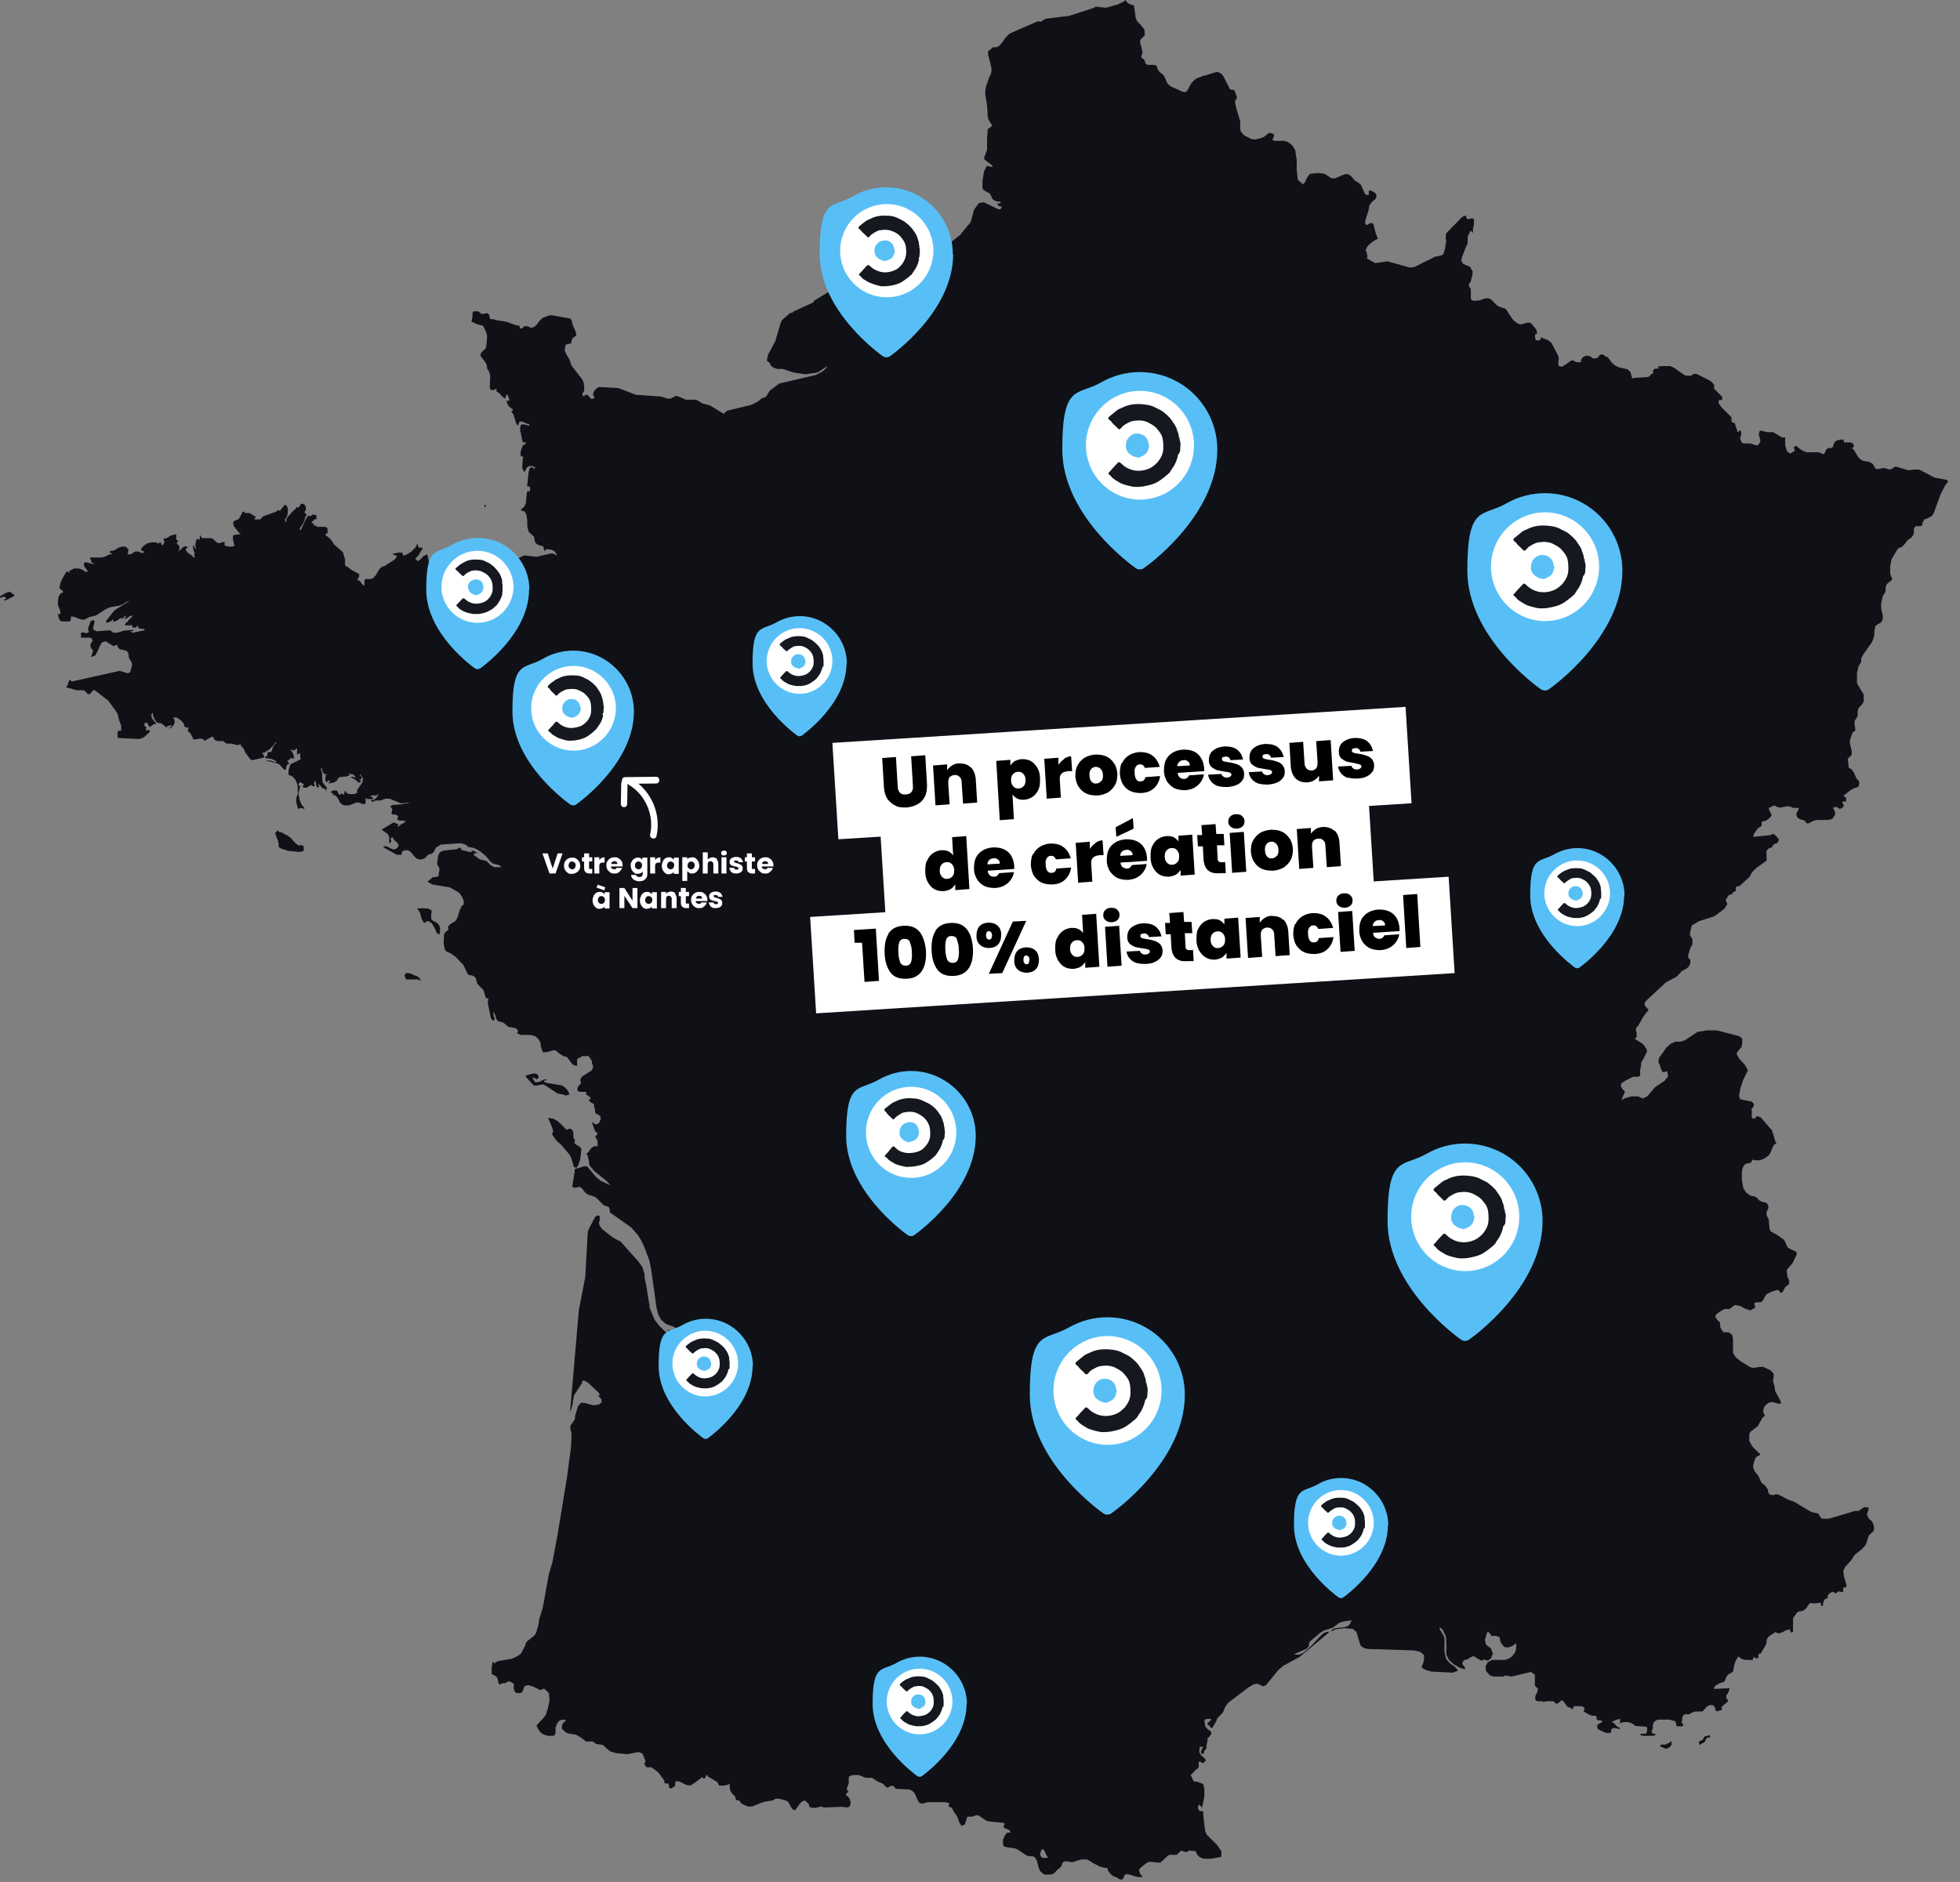<?xml version="1.0" encoding="UTF-8"?>
<svg id="Calque_1" xmlns="http://www.w3.org/2000/svg" xmlns:xlink="http://www.w3.org/1999/xlink" version="1.1" viewBox="0 0 555 533">
  <rect x="0" y="0" width="555" height="533" fill="#808080" stroke="none"/>
  <!-- Generator: Adobe Illustrator 29.0.0, SVG Export Plug-In . SVG Version: 2.1.0 Build 186)  -->
  <defs>
    <style>
      .st0 {
        fill: none;
      }

      .st1 {
        fill: #58bff6;
      }

      .st2 {
        fill: #0f1116;
      }

      .st3 {
        fill: #fff;
      }

      .st4 {
        fill: #59c0f6;
      }

      .st5 {
        fill: #161820;
      }

      .st6 {
        clip-path: url(#clippath);
      }
    </style>
    <clipPath id="clippath">
      <rect class="st0" y="0" width="555" height="533"/>
    </clipPath>
  </defs>
  <g class="st6">
    <g>
      <path class="st2" d="M137.6,143.4v.2c.1,0,0-.4,0-.4h-.1c0,0-.2-.3-.2-.3h-.1c0,0,0,.3,0,.3v.3c.1,0,.3,0,.3,0h.1ZM483.5,491.7h-.7c0,.1-.4.5-.4.5l-.3.6-.8.3-.2.4v.6c.1,0,.4,0,.4,0l.3-.3.8-.3.6-1.1.3-.3h.7v-.4l-.2-.3-.5.2h0ZM118,276.5l-1.6-.7-.8-.2h-.7c0,.1-.4.7-.4.7l.5,1.1h3.3s.9.4.9.4l-.4-.8-.8-.6h0ZM124.3,262l-.4-.5-1.4-.8-.4-.5v-.9c-.1,0,.1-.8.1-.8v-.7c-.1,0-1-.5-1-.5h-.7c0-.1-2.4,0-2.4,0l.7.9.7,2.3.6.9,1.1-.6,1.1.7.8,1.4.6,1.4.7.4.2-.8v-1.2c-.1,0-.3-.9-.3-.9h0ZM3.6,168.3l-.2-.3-.7-.4-1,.3-1.7,1v.4l1.1-.3h.4c0,.1.2.7.2.7h-.4s-.1,0-.1,0v.4l.7-.2,2.1-1.1v-.5h-.3s-.1,0-.1,0h0ZM152.2,305.5l.3-.3v-.4l-.2-.3-.3-.3-.8-.2-2.3.6v.4l.4.4,1.7,1.9.6.2,2.3-.4,4,2.6,1.9.4h.2c0,0,.2.3.2.3l.4-.3h.3c0-.1.4-.1.4-.1l-.5-1.1-.8-.9-.9-.6-4.3-.7-.7-.3v-.4h.6v-.4l-1,.3-1.2.6h-1s-.8-1.3-.8-1.3h.5s.9.5.9.5h0ZM472.9,493.4l-.3.3h-.2c0,.1-.2,0-.2,0h-.1s0,.2,0,.2l-.4.2h-1.1s-.5.2-.5.2v.3c0,0,1.1.5,1.1.5l.5.2.6-.2.5-.3.5-.6v-1.1c0,0-.3.2-.3.2h0ZM84.5,239.4l-.5-.3-1.4-1.4v-.2c-.1,0-1.1-.8-1.1-.8l-1.9-1h-.5c0-.1-.4-.5-.4-.5h-.2l-.2.4-.4.3.3.9.4,1,.3,1v1c-.1,0,.6.5.6.5l2.2.7,3.2.3,1.1-.3v-1.1c.1,0-.3-.5-.3-.5h-1.2c0,0,0,0,0,0ZM162.2,320.3l-.5-.6h-.6c0,0-.5.3-.5.3l-.5-.3-1-1.1-1.2-1.1-1.4-.7-1.3-.2.9,2.1.5,1.4v.6c-.1,0-.3.5-.3.5l.7,1.1.9,1.1.8.6,2.4,2.8.5.8.3.8.6,2.1.7.3.6-.9.5-1.6.3-2.5v-.5c-.1,0-.4-.5-.4-.5l-1.2-.7-.4-.4.2-.5v-.4l-.4-.4v-.6c-.1,0,0-.7,0-.7l-.2-.7h0ZM550.1,136.5l-6.6-3.5h-.8c0-.1-2.3.2-2.3.2l-3.4-1h-.5c0,.1-1,.7-1,.7h-.5c0,.1-.3,0-.3,0l-.9-.3h-.5c0,0-.5,0-.5,0l-.5.2h-.5c0,.1-.5,0-.5,0l-.4-.3-.4-.8-.3-.4-.9-.5-1.8-.3-.9-.6-.6-.7-.9-1.6-.6-.6v-.2c0,0,.2-.1.2-.1l.3-.2-.3-.9-.7-.3h-1.8c0-.1-.2-.8-.2-.8h-.8c0,0-.9.2-.9.2l-.7.4-.2.3-.3.9-.2.4-.3.2h-.9c0,.1-.3.2-.3.2l-.3.3-.4.9-.3.3h-.2s-1.1-.5-1.1-.5h-3.6s-.6-.3-.6-.3l-.7-.3-1.6-1.2h-.2s-.4.3-.4.3v.4c0,0,.2.4.2.4v.3c-.1,0-1.3.8-1.3.8l-.9-.7-.5-1.7v-2.2h-.9s-2.5-1.5-2.5-1.5h-.5c0,0-1.2,0-1.2,0l-1.7-.4h-.4c0,.1-.3,1-.3,1l.3,1,.2,1.1-.7,1h-.5c0,.1-1.6-.5-1.6-.5h-1.9s-.5-.2-.5-.2l-.5-.9v-.8c.1,0,.3-.8.3-.8l-.2-1h-.2s-.5.4-.5.4h-.2s-.1-.2-.1-.2v-.5c-.1,0-.2-.1-.2-.1v-.3c-.1,0-.4-1.2-.4-1.2l-.2-.2-.6-.2-.2-.2v-.9c0,0,0-.3,0-.3l-2.7-2.7-.7-.9-.3-.7.2-.6h.8s.1-.5.1-.5v-.4c-.1,0-2.1-2.1-2.1-2.1l-.3-.4h.1v-.9c-.1,0-.4-.5-.4-.5l-.8-.7-3.8-1.9h-.4c0,0-.4,0-.4,0l-.7.5h-.5c0,0-.3,0-.3,0h-.8c0,0-1.1-.7-1.1-.7l-2.1-1.5-1.1-.5h-1.2c0-.1-2.3.1-2.3.1l.2.6h-1.1c0,.1-.3.2-.3.2l-.2.4v.8c-.1,0-.6.2-.6.2l-.4.6-.6.2-3.5.2-.8.2-.5-1.8-.8-.8-2.6-.6-1-.5-.8-.7-1.3-1.7h-.4c0-.1-.9-.7-.9-.7h-.5c0,0-.4.2-.4.2l-.6.7-.4.2h-1c0-.1-.8-.6-.8-.6l-1-.2-1,.5-.5.7v.5c-.1,0-.1,0-.1,0v.2c-.1,0-.4,0-.4,0h-.3s-.4,0-.4,0l-1.3-.6-.5.3h-.2c0,.1-.5.5-.5.5l-.6.4-.8.5-.2.2-.9-.2-.2-.4h-.1c0-.1.1-.7.1-.7v-.6c.1,0,.1-.7.1-.7l-.2-.6-1.9-3.6-.8-.7-1.3-.5h-.2c0-.1-.3-.3-.3-.3h-.2c0,0-.2.1-.2.1v.4c-.1,0-.4.3-.4.3h-.3c0,0-.6,0-.6,0l-.2-.2v-.3c-.1,0-.1-.3-.1-.3v-.9c.1,0,.1,0,.1,0l.3-.2h.1c0-.1.1-.2.1-.2l-.3-1-.8-1-.8-.9h-.5s-.4,0-.4,0l-.7.2-1.2.3-.9-.3-.8-.6-.2-.2-.4-.4-1-1.5-.7-1.1-.5-.5h-.4c0-.1-1.1-.4-1.1-.4l-.8-.5-1.5-1.5-.7-.4h-.1s-.4,0-.4,0h-.5l-.8.3-.9.3h-.7c0,.1-.3.1-.3.1h-.6c0-.1-.4-.1-.4-.1l-.4-.5v-2.8c-.1,0-.5-.7-.5-.7v-.3c-.1,0,0-.4,0-.4l.3-.4h.1c0,0,.1-.3.1-.3v-.2l.2-.6v-.3c.1,0,.2-.3.2-.3v-.6c.1,0,.1-.4.1-.4v-.5c-.1,0-.7-1.2-.7-1.2l-1.1-.5-.8-.3-.6-.9.2-1.1,1.1-2.8.5-1.1v-1.2c0,0,0-.4,0-.4v-.2l.2-.5.6-1.2h0s.2,0,.2,0l.4.5h.1s0-.7,0-.7v-.5c.1,0,.3-1.3.3-1.3v-1.1l-.4-.5-1.2.3-.5-.2-.2-.9h0s-1.1.5-1.1.5l-4.4,4.5-.2.5v.7c0,0,0,.3,0,.3h0v.4c.1,0,.1.2.1.2v.2c.1,0-.1.7-.1.7l-.2,1.4-.3,1h0c0,.1-.3.7-.3.7l-.3.2h-.2c0,.1-1.7.4-1.7.4l-1.4.7-4.4,2.2-1.3.2-5.4-1.5-1-.3-1.2.2-2,.3h-.4c0-.1-.1-.1-.1-.1l-2.3-1.3h.3s0-.6,0-.6v-.3c-.1,0-.2-.5-.2-.5v-.5c-.1,0-.3,0-.3,0l.2-.8.2-.4h0c0,0,.3-.4.3-.4l.4-.4.3-.3.7-.5.3-.2.5-.3.5-.2v-.4l-.3-.5v-.3c-.1,0-.2-.3-.2-.3l-.7-2.8-.4-.2h-.5c0,0-.8.5-.8.5h-.3c0-.1-.3-.3-.3-.3v-1c.1,0,.1-.2.1-.2l.5-1.6.3-.9.2-1.2.2-.5h0c0,0,.5-.7.5-.7l.9-.8h.1c0,0,.3-.5.3-.5v-.3c.1,0,.1-.4.1-.4l-.2-.4-.5-.5-.4-.2h-.2c0-.1-.4-.3-.4-.3h0s-.5.2-.5.2v.9c.1,0-.1.1-.1.1v.2c-.1,0-.7-.2-.7-.2h-.2c0-.1-.9-2-.9-2l-.2-.6-.9-.8-.5-.3-.4-.2-1.3-1.5h-.1s-.7-.4-.7-.4h-.4c0,0-.5.1-.5.1l-1.7.7-.9.4h-.6s-.3,0-.3,0h-.2c0,0-.6-.4-.6-.4l-.4-.3-.3-.2-.8-.4-1.7-.2-1.8.2h-.3c0,0-.3.2-.3.2l-.3.4-.8,1.3v.4c-.1,0-.2.1-.2.1h0c0,0-.2.3-.2.3h-.1c0,0-.1,0-.1,0v.4c-.1,0-1.6-1.4-1.6-1.4l-.3-2.7v-3.1c-.1,0-.4-2.5-.4-2.5l-.7-1.2-.8-.8-.9-.5-.9-.2h-2.5s-.2,0-.2,0l-.5-.4.4-.7h0s.1-.6.1-.6l-.3-.3h-.2c0,0-.4-.2-.4-.2h-.4s-.2,0-.2,0l-.3.2h-.1c0,0-.1.2-.1.2l-.3.3h-.2c0,.1-.4.4-.4.4l-1.4.5h-.4c0,.1-.3.2-.3.2h-.7c0,0-.7-.1-.7-.1l-1.8-.9-.5-.4-.6-.7h-.1c0-.1-.2-.9-.2-.9v-2.1l-1.1-3.7-.4-1.9.3-.6.3-.5-.2-.6-.3-.9-.3-.6h0s-.5-.2-.5-.2h-.6c0,0-.3-.5-.3-.5l-.6-1.2-.4-.8-.2-.4-.6-1.1-.7-.7-.9-.3h-.2c0,0-2,.6-2,.6l-1.2.4h-.4c0,.1-1.8.7-1.8.7l-.5.3-.4.3-.4.4-.4.4-.5.9-.7,1.3-.6.4h-.2c0,0-.3-.1-.3-.1h-.3c0-.1-3-1.4-3-1.4l-.4-.2-.2-.2-.6-.5v-.2l-.2-.2-.5-1.3-.3-.4v-.2c-.1,0-1.5-1.3-1.5-1.3l-.3-.5h0s-.1-.5-.1-.5l-.2-.4-.5-.3h-.4s-.8,0-.8,0h-.9c0-.1-.3-.2-.3-.2h0s-.3-.4-.3-.4v-.4c-.1,0-.3-.5-.3-.5l-.2-.2h-.1c0,0-.4-.3-.4-.3v-.2c-.1,0-.1-.4-.1-.4l.3-.7v-.4c0,0-.3-1.4-.3-1.4l-.4-1.5.2-.6.3-.3.6-.6.2-.3h.1c0-.1-.1-1.5-.1-1.5l-.7-1-1.5-1.6-.4-1.3v-.5l-.4-2.4v-.2C319.2,1.3,318.7,0,318.7,0l-.6.5-1.7.8-3.3.9-2.5-.3h-.4c0,0-.4.3-.4.3l-7.1,2.3-6.6.8-1.5.9-.7-.2-8,3.5-1.2,1.2-1.2,1.7-.7.7-.8.3h-.9c0,0-.3.3-.3.3l-1,.8v1.2c.1,0,.7,2.5.7,2.5l.3,1.5-.2,1.2-.5,1-.9,2.6-.2,1.2v1.4c.1,0,.5,2.8.5,2.8l.2,3.1.2.9,1.1,1.7-1.3,1-.2,2.7v3.1l-.8,2.2v.5l2.3,1.8v.4l-1.6-.3-.8,1.7-.4,2.6v2.1l.4.5,1.7.9.4.8.3.7.6.5.9.3h.8v.5h-.9l.2.5.2.3h.3c0,.1.5,0,.5,0v.5l-.4.4h-.4s-4.2-2-4.2-2l-1.4.2-1.4,1.9-.9,3.4-.4.6-.4.4-2.2,2.7-5.5,4.4-1.6,1.8-1,.4-1,.8-17.2,5.5h-3.5c0,0-3.2,1.1-3.2,1.1l-1.6,1.1-1.5.4-5.2,3.1-.4.6-5.5,2.5-.4.4h-.5l-2,1.7-.6.7-1.7,5.7-2.1,3.9v.5c-.1,0-.2.7-.2.7v.5c.1,0,.7.4.7.4l.2.4.3.6.8.5,1,.3h.7c0,0,.8,0,.8,0l3,1,3.4.5,3.4-.5,2.9-1.9-.7.9-.8.7-1.9,1-10.3,2.4-2.7,2-1,1.6-.4.3-.9.3-1.2,1-1.9.9-6.7,1.6-1,.9-3.9-2.4-2-.5-1.3-.8-.7-.3h-2.8l-1.8-.8-1-.3-1.5.8h-1c0-.1-1.8-.6-1.8-.6l-7.1-.5-4.9-1.9-5.5-.3-.7.4-.7.8-.3.9.4.7v.4l-.8.2-.4-.3-.4-.5-.4-.4h-.5c0,0-.4.4-.4.4h-.3c0,0-.2-.6-.2-.6v-.2c.1,0,.3-.3.3-.3l.2-.5v-.7c.1,0-.1-1.4-.1-1.4l-.4-1-3.1-4-.6-1.8-.7-1.1-.6-1.3.2-1.5.3-.3h.4c0-.1.9-.2.9-.2v-.3c.1,0,.2-.6.2-.6l.2-.6,1.1-.8-.2-1.1-.9-2-.2-1.1-.2-.4-.3-.2-5.1-.9h-.7c0,0-1.9.7-1.9.7l-.6.5-1.1,1.4-.6.6-.7.3h-.5s-.8-.4-.8-.4h-.5c0-.1-.5,0-.5,0l-.5.6h-.4c0,.1-.3,0-.3,0v-.3c-.1,0-.1-.3-.1-.3v-.2c0,0-.7,0-.7,0l-3.1-1.1-2.7-.4-.9-.3h-.2s-.5,0-.5,0h-.2c0,0-.1-.4-.1-.4l-.2-.8-.2-.3-.4-.2-1.2.2h-.4c0-.1-.8-.7-.8-.7h-.4c0-.1-1.1,0-1.1,0l-.2.5v.9c0,0-.3,1.5-.3,1.5l1.8.8,1.4.3.3.5.3.6.3.7.3.9v1.1l-.2,2-.2.7-1.2,1.1-.3.9.3.4,1,1.3.4.7.2.5v.7c0,0,.7,1.1.7,1.1v.4c.1,0,.2.4.2.4v.9c0,0-.1,2.2-.1,2.2v.8c.1,0,.5.4.5.4h.5s.6-.3.6-.3h.5c0-.1-.1,0-.1,0v.2c-.1,0-.2.4-.2.4l.8.5,1,1.1.7.5.4-1.1h.3l.5,1.3v.4h-.8l.3,1,.5.7,1.2.9h-.2c0,0-.1.2-.1.2l-.3.3.6.8.7,2.4.6.8.4-1.2h.8s1.1.5,1.1.5l.9.3v.4l-1.5-.4h-.8s-.3.7-.3.7v1.2c.1,0,.3,1.2.3,1.2l.2,1.2.4,1,.2-.3h.1c0-.1.5.3.5.3l-.8.6-.3.4-.3.8-.2.8v.7l.2.5h.6c0,.1-.2.8-.2.8v.7c-.1,0-.1,1.5-.1,1.5v.5c.1,0,.4.6.4.6l.3.4v-.3c.1,0,.5-1,.5-1l.7-.5h1l.7.4v.4l-1-.5-.5.3-.3,1-.4,3.7v.4c.1,0,.6.1.6.1l.2.3v.6l-.2.7-.4-.5-.3.6-.3,3-.3.7-.4.6-.6.3v.5l1,.3.5,1,.2,1.5v1.7l.4,1.5,1.5,1.4.3,1.5.3.4.5.4,1.4.4.2.2v.4c.1,0,.2.4.2.4v.3c0,0,.3-.1.3-.1l.2-.2v-.2l1.6.2.9.5.7,1.1-1.5-.6-4.5,1-3.2-.4-.7.2-2,1.1-3.2.5h-3c0,0-1.8-.5-1.8-.5l-.9-1.1v-1.5l1-1.7-.3-.4v-.3c-.1,0-.1-.3-.1-.3v-.3c.1,0-4.1.9-4.1.9l.3.5h-1.6l-.3.2v.4c-.1,0-.1.5-.1.5v.2c0,0-.8.2-.8.2l-.5.5-.3.6v.5c-.1,0,.3.8.3.8l.8,1.9.4.4h.4l.5.2.3.4.3.7-.5-.4v-.2c-.1,0-.3-.3-.3-.3h-.3l.2,1,.6,1.1-.3.5,1.2.8-1.3.8-.4.5.2-1.4-.3-.8-1-1.6v-.3c.1,0,.3-.6.3-.6l-.6-.2-.3-.5-.2-.6v-.7c-.1,0-1-1.6-1-1.6v-.3c-.1,0-2,.2-2,.2l-1.9.6.4.9.2.4.3.4-.5-.6h-.6s-.4.3-.4.3l-.5.7.4.3h0v.5l-.6.4-.3-.4-.3-.8v-.9c-.1,0-.1.8-.1.8l-.2.7-.3.5-.4.2v-.7c-.1,0-.2-.7-.2-.7l-.3-.5-.5-.2v-.4c-.1,0-.3-1.5-.3-1.5l-.2-.3-1,.5-.8.9-.8.5-.7-.6,1.1-1.3.2-.4.2-.4.2-.3.3-.3v-.5h-.6c0,0-.4,0-.4,0l-.3-.5v-.7c-.1,0-.7,1.2-.7,1.2l-1.1,1.1-1.2.8-1.1.4-.3-.9h-.9c0-.1-1.9.4-1.9.4l.8.4h.4v.5l-.6.7-2.8,1.8-.7.2-.4.3-.4.4-.9,1.6-.8.9-.7.3h-1.6c0,0-.2.4-.2.4v1.5c0,0-.7-.5-.7-.5l-.3-.5-.4-.4-.4-.2h-.4s.3-.3.3-.3l.2-.4.2-.4v-.6c.1,0-2.2-1.2-2.2-1.2l-1-.8-.6-.3-.2-.2v-.4c-.1,0,0-.3,0-.3v-.3c.1,0,0-.3,0-.3v-.5c-.1,0-.6-1.9-.6-1.9l-2.6-2.3-.3-.6-.6-.8-.8-.7-.6-.4v-.4h.2c0,0,.4-.4.4-.4v-.4c-.1,0-.1-.4-.1-.4v-.5c.1,0-.7-.3-.7-.3h-2.1c0-.1-1.1-.5-1.1-.5v-.5h-.5v-.4l.7-.6.3-.2h.4v-.4h-.1c0,0-.1,0-.1,0h-.1c0,0,.3-.5.3-.5l-.4-.3h-.5c0-.1-.4,0-.4,0l-.4.4-.7-.2-.8,1.2-1.3,2.9h-.3v-.5l.8-1.2.3-.5.5-1.6.4-.5-.6-.5v-.4l.3-.6v-.7l-.3-.6-.5-.3h-.6c0,.1-.7,1.1-.7,1.1l-.5-.2-.3.5-1,.9-1.3,1.5-.3.6v.8c-.1,0-.4-.4-.4-.4v-.4c0,0,.5-.7.5-.7l.3-1.1v-1.2l-.3-.9-.6-.2-1.3,1.6h-.3c0-.1-.3-.1-.3-.1l-.5.4-3.6,1.3-.3.2-.4.5-.3.2h-.5c0,0-1,0-1,0v-.3c.1,0,.2-.2.2-.2v-.2c.1,0,.4-.2.4-.2h-.6s-1.4-.9-1.4-.9h-1.3c0,0-.4-.4-.4-.4h-.3l-.2.5-.9,1.6-1.2.5-.4.5.2,1,1.4,1.8.6.4-2.2.4v.4c-.1,0,0,1,0,1l.4,1.5-.5.3h-1.2l-1.1-.3v-1.1c.1,0-1.4.4-1.4.4h-.5s-.5-.3-.5-.3l-.9-.9-.5-.2h-1.9c0,.1-.8-.1-.8-.1l-.5-.8v1.1c-.1,0-.3.3-.3.3l-.5-.4-.3.7-.2,1.2.2,1.1-.4-.3v-.2c0,0-.2-.4-.2-.4h-.3l.2,1.3.2.5.2.4-.3.4.3.4-.3.4-.6-.7-1.2-.8-.5-.7v-.4h.2c0,0,.4-.5.4-.5l-.8-.2-.6.3-1.2,1.2.2-.8v-.6l-.3-.5-.4-.3v-.5h.3v-.4l-.5-.2v-.3c-.1,0,0-.5,0-.5v-.6c.1,0-.2-.2-.2-.2l-1.4.4-.9.6-.5.2h-.6c0,.1.2.7.2.7v.5l-.2.4-.3.3h-.2l-.2-.5-.2-.3h-.2l-.3.4-.7-.4h-.9c0,0-1,.1-1,.1l-.8.3-.7.5-.7.7-.2.7.8.2v.5h-.6s-.9-.4-.9-.4h-.5c0-.1-.4,0-.4,0l-1.3.8h-.9c0,.1.3-1.3.3-1.3l-.8-.9h-1.1s-1.1.4-1.1.4l-1.1.7-1.2.2v.5h.3c0,0,.5.4.5.4h-.9s-1.4.7-1.4.7l-.9.2h-3.2v.4l.3.2v.2c.1,0,0,.2,0,.2v.3c-.1,0,1,.5,1,.5h-.7s-1.9-.5-1.9-.5l-.5.4.2.9,1,1.3-.5.2-1.4-.8-.8-.2h-1.3c0,.1-.7.4-.7.4l-.7.4.3.5-.4-.2-.5-.3-.7,1.1-1,1.9-.4,1.8,1,.8v.4l-.7.3-.5.9-.2,1.2v1.2l.7,1.7v.8c.1,0-.7,0-.7,0l.3,1.3.3.6.6.2h2.1l.3-.2v-.5c.1,0,.1-.5.1-.5v-.2c.1,0,.9.1.9.1l1.5.6.7.2h.8c0-.1,1.2-.7,1.2-.7l2-.5,2.6-1.7,1.3-.6,2.8-.5.8-.3,1.3-.8.7-.2-3.9,2.4-.5.4-2.3,2.9v.4h.6s.5-.2.5-.2l.5-.3.3-.4.3.4h-.1c0,.1-.1.1-.1.1v.2c-.1,0,.9-.2.9-.2l1.3-.9.6.3v-.3c.1,0,.4-.3.4-.3v-.3h.4v.5h-.3v.4l.6-.2,1-.7h.7l-.8.9-.4.3-.2.3v.3h-.4c0,.1-.2.3-.2.3l-.3.6h1.8c0-.1.2-.2.2-.2l.2.7.6.2.5-.2.4-.5.2.7.5.3h1.2c0,0,0,.4,0,.4l-3.3.7-.9-.4h.9c0-.1.3-.4.3-.4l-2.8.2-1.9.6h-.5c0,0-.6,0-.6,0l-.3-.2-.3-.3-.4-.2-3.7.3-1.1-.6.5-2.3-.6-.3-.6.5-.7,2v.2c.1,0,.2.4.2.4v.4c-.1,0-.6.2-.6.2h-.5c0,0-.3-.2-.3-.2h-.4s-.4.2-.4.2v.6c.1,0,0,.7,0,.7h2.6c0,.1.5.2.5.2l.2.7v.2c-.1,0-.4.3-.4.3l-.2.7v.5c.1,0,.3.5.3.5l.5.7-.2.4-.4,1.3,1.1-.4.7-1.2.6-1.4.6-1.1,1.1-.4,2.2,1.4,1.1-.4v.4c.1,0,.2.4.2.4l.3.3.3.2,1.8.4.5.6.2,1.4.2.4.5.8.2.7-.4,1.8-.2.4-.6.3-2.3-.7-13.5,3h-.2c0,0-.3-.5-.3-.5h-.2v.2c-.1,0-.2.2-.2.2v.2l-.3.5v.4c0,0-.3.4-.3.4l-.3.2,3.1.9h1.4c0,0,.7,0,.7,0l1.2,1.2.6-.3.5-.6.5-.4.4.2,3.7,2.9,1.9,2.6.7,1.1.4,1.7.6,1.6v1.1c.1,0,0,.4,0,.4h-.4c0,0-.4,0-.4,0l-.2.2v.4c-.1,0,0,.9,0,.9v.5l6.1.3,1-.3.6-.4,1.4-1.3v-.5h-1.1v-.6c.1,0,.2-.2.2-.2l-.6-.4v-.8c.1,0,.7-.2.7-.2l.8,1.4.4-.4.4-.3.4-.2h.5v-.4l-.5-.5-.6-.8-.2-.9.4-.7.2,1,.4,1,.5.7.5.3h.6c0,0,.6.3.6.3l1.2,1,.2-.5h.3c0-.1.4-.1.4-.1l.5-.2-.2.5-.2.3h-.3c0,0-.4,0-.4,0l.8.2.9-1,.3-.9-.4-1.3,1.1.2,1.1.8.8.9v.7c.1,0,.6.3.6.3h.3c0,.1.4.1.4.1l-.2.7v.4c.1,0,.4.2.4.2l.3.3.8,1.5v.2c.1,0,.8,0,.8,0l.9-.2h.9s.6.6.6.6l2.2-1.2.3.2.4.8.8.3h1.5c0,0,.2,0,.2,0l.5.5.3.2h.3c0,0,1.1,0,1.1,0l1.5.4h.6l.5-.4v.5c.1,0,.3.3.3.3l.5.5.6,1.3,1.2,1.6.2.3.6.2,3.3-.8v-.4l-.2-.3-.2-.3-.3-.2.8-.2,1.3-.8,1.1-1.1.9-1.1v.4l-.5.4-.4.7-.5,1.4h-.3c0,0-.7,0-.7,0v.2c-.1,0-.1.6-.1.6v.3c-.1,0-.2.1-.2.1h-.4v.5l1.7.2.7.3.7.4v.4l-1.6-.6h-.8c0,0-.7.2-.7.2h1.1s1.8.5,1.8.5l1,.3,1.3,1.4.3.3.4-.3v-.6c.1,0,.3-.6.3-.6l.6-.3-.5-.7v-.2c-.1,0,.5-.2.5-.2l.3-.4.3-.2.5.4v-.3h.1c0,0,.2,0,.2,0l-.2-.9-.3-.7-.3-.5-.6-.2h.6c0-.1.6.1.6.1h.4c0,.1.3-.5.3-.5h.3v1.7h.2c0-.1.5-.3.5-.3h.2c0-.1,0,.9,0,.9v.4c.1,0,.2.3.2.3l-3,1.5-.5,1.7v.8c-.1,0,0,.4,0,.4l.4.2.5.2.4.3.6.7.4.8.3,1.1v1.4c.1,0,0,.8,0,.8l-.4,1.1v.7c-.1,0,0,.6,0,.6l.5,1.8h.3l.2-.3.9.2h.5s-.9-1.1-.9-1.1l-.6-1.4-.3-1.8.5-2.1h-.2c0-.1-.2-.3-.2-.3h-.2c0,0,.4-.7.4-.7h.4s.5.3.5.3l.4.4-.3.2-.2.2.5.4h.7c0,0,1.3-.8,1.3-.8l.3.3h.2c0,0,.6.1.6.1l-.3-.8.2-.7h.2c0,0,.2.9.2.9l.2.8.4.2.2-.4-.2-.8.5.5.5.6.3.4.4-.2.4.6v.2c.1,0,.2-.3.2-.3v-.2c.1,0,.2-.4.2-.4l-.4-.4-.5-.6-.4-.7v-.6c-.1,0-.1-1.5-.1-1.5v-.4c-.1,0-.3-.8-.3-.8v-.5h.3v.8c.1,0,.4.6.4.6l.4.3h.6l-.4.3v.5c-.1,0-.1.6-.1.6l.2.8h.3l.2-.3h.1c0-.1.5-.2.5-.2v.5h-.3v.4l1.4-.3.8-.4.4-.7.4-.4,2.1-.2.9-.4-.6-.4,1.3.2.5.3.5.7-.9-.3h-.8c0-.1,2,1.2,2,1.2l.2.4h.5s.2-.1.2-.1l.2-.3-.6-.4h.5c0-.1.3-.4.3-.4v-.4c-.1,0-.5-.4-.5-.4v-.4l.9,1.2-.2,1.2-1.6,2.3.3.4-.8.6h-1.2c0,.1-1-.2-1-.2l-.6-.8-.3.9v.4l-.4-.4h-.3c0,0-.2,0-.2,0l-.2.3h-.3l-.6-1.2h-1.2l-.6.5.7.3v.3h-.1c0,0,.2.2.2.2h.4c0,0,.4.3.4.3l.2.3h.1c0,0,.7,1.3.7,1.3v.2c.1,0,.6.5.6.5l.6.3h.6c0,0,.8,0,.8,0l2.1-.8h.7c0,0,1.4.5,1.4.5l.5-.3v-1.5c.1,0,.5.3.5.3h.5c0,.1,1.1,0,1.1,0v-.4c-.1,0-.3-.2-.3-.2h-.2c0-.1-.4-.2-.4-.2l.7-.2h.6s.6,0,.6,0l.6-.6-.3.8-.6.7-.7.4h-.6c0,.1.4.5.4.5h.3c0,0,.2-.3.2-.3h.4c0-.1,1.5-.1,1.5-.1l1.3-.5h.6c0,0,.6,0,.6,0l3.2,1.3h.7l1.1-.2.7.2h-.8c0,0-1.5.3-1.5.3l-2.7.2-.5.4.6.8-.3,1.2.5.3h.8c0,0,.7.5.7.5l-.4.9.7.3h1s.7.1.7.1l-.2.4-1.4.8-.4.5-.3-.4h.2c0-.1.1-.4.1-.4l-.7-.2-.4-.2h-.4s-3.3,2-3.3,2l1.7,1.1.5.9v1.8h.3l.3-.6v-.2c-.1,0-.3-.5-.3-.5h.2c0-.1.1-.2.1-.2l.3-.2.6.9.9.8.3.8-.7.8-.9.2-1.8-.9h-.9c0-.1,0,.3,0,.3l3.8,2.1h1.2s.1-.1.1-.1v-.4l.2-.4.3-.3h.3c0,0,.4-.1.4-.1h.7c0,.1.7.5.7.5l1,1.2.6.6.7.3h.8s.8-.3.8-.3l1-1,1.2-.4.4-.4.2-.4.2-.4.3-.5,1.3-.8,5.7-.4,1.5.5.6.6h.4c0,.1.9.2.9.2l.9.3,1.4.9,1.4,1.2,1.3,1.5.7.6,1.7.4.8.6h-2.2c0,0-.9-.5-.9-.5l-1-1-.4-.3-1.7-.4-1.7-1.2v-.5h.9l-.4-.4-.4-.3h-.4c0-.1-.5-.1-.5-.1l.3.4h-.7s-2.1-.5-2.1-.5l-.3-.3-.3-.4h-.3c0,0-.3.2-.3.2l-.3.2-3.8.4-1,.4-.3.5-.3.7v.8c-.1,0-.2.7-.2.7v.9c.1,0,.6,1,.6,1v.8c-.1,0-.2.9-.2.9v.5c-.1,0-.4.2-.4.2l-1.4.2-.4.4-.5.4-.5.4,1.4.8,4.9.8,2.5,1.4.6.6.4.7.5,1.1v1c.1,0-.6.5-.6.5l-.5,1.1-.7,2.2-.5.9-1.6,1-.6.7.2.8-1,.8-.3.6v1.3c-.1,0-.1,1.1-.1,1.1l.2,1.2.3.9.5.4,1,.4,1.3.9,2.3,2.4,1.2,2.5.4.4h.7c0,0,.7.3.7.3l.5.5.4,1.5.5.6.6.6.7.7.2.7.2.8.3.7.7.3-.2,1.1.9,4.4.4.5.4.2.2-.3v-.5c-.1,0-.3-1-.3-1v-.8l.4.7.4,1.3.3.5.5.3,1.2.3,1.4,1.2,2.2.4.6.7-.3.8,1.1.4h2.8c0,.1,1.1.3,1.1.3l.9.7.7,1.1.2,1.5.5,1.3h1c0,0,2.2-.6,2.2-.6l.6.2.9.8,1.3.8h.4c0,0,.6.3.6.3l.8,1.2.8.9,1.1.3v-1.9c-.1,0,1.5-.9,1.5-.9h1.8c0,.1.9,1.4.9,1.4v.8c.1,0,.3.5.3.5v.5l-.3.8-2.8,1.8-.5.8.2,1.2-.4.3-.4.5-.2.6v.5l.4.4h.4c0,0,.3,0,.3,0h.5c0,.1.6,0,.6,0h.2c0,0,.1.2.1.2v.3c-.1,0-.1.3-.1.3h.2c0,.1.3.2.3.2l.9.8-.5.5v.3l.3.2.2.3h.2c0,0,.5.3.5.3h.2v.9l.3.8v.6l.2.5.8.3.2.2.3.3v.3c.1,0,.1.4.1.4l-.4,1-.6.5h-.6c0,0-.9-.7-.9-.7l.6,2,.4.8.7.5-.2.2-.4.5-.2.2.2.3.3.5.2.6v.6c.1,0,0,.7,0,.7h-.2c0,.1-.4,0-.4,0h-.3s-.7.4-.7.4l-.4.4-.2.3-.2.3-.3.4-.5.3.4.6.2.9.2.9v.7c.1,0,.3.5.3.5l1.1,1.3,3.7,3,.9,1.1-2.9-1.4-.5-.5-.5-.3-2.7-3.2h-.8c0,0-2.7.8-2.7.8v.8l-.7,4.2.7.3,1.5-.3.7.6.5.7.6.6.7.4.8.2,1.2.5,2.2,2.2,1.4.5.2.2.2,1.1v.3c.1,0,6.1,4.3,6.1,4.3l1.9,2.2.9,1.5.8,1.7,1.4,3.7.5,2.3,1.6,11.3.5,1.9.8,1.5,1.4,1.2,1.8.6,1.7.8,1,1.9-.9-.8-1-.5-1.1-.3h-1.2c0,0,.9.5.9.5l1,1,.4,1.3-.4,1.6.3.7v1.7c.1,0,.3.8.3.8l-.5-.4-.4-.9-.2-1.2v-2.2c.1,0,0-.5,0-.5l-.3-.8-.4-.4-1.3-.8-1.6-1.6-1.4-1.8-1.4-3.4v-.7c-.1,0-.9-5.5-.9-5.5l-.5-2.2v-1.2c-.1,0-.6-1.8-.6-1.8l-1.2-1.7-5.1-5.7-.6-.2-1.7-1-2.8-2.2-.4-.5-.4-.7v-.3c-.1,0-.1-.3-.1-.3v-.3c.1,0,.2-.2.2-.2v-1.4c-.1,0-.5-.2-.5-.2l-.7.3-.5.9-1.5,2.9-.2.9-.7,12.5-1.8,9.3-2.5,28.9.3-.7.4-1.4.4-2.6,1.9-2.9.3-.5h.1v-.6c.1,0,.3-.2.3-.2h.2s.2,0,.2,0l.2.2h.2c0,.1.5.3.5.3l3.1,2.9.4.8h-.6l1,1.1v.9l-.8.6-1.5.2-2.6-.7h-1s-.8,1.1-.8,1.1l-.8,2.7v.7c-.1,0-.2.4-.2.4l-1.1,1.6v.5c-.1,0,.3,1.7.3,1.7v.8c.1,0-.2,3.6-.2,3.6l-1.1,8.2-2.7,16.4-1.4,7.5-1,3.3-1.7,9.4-1,3.3-.3,1.8-.6,2.1-.4.7-2.1,1.7-.4.5-.2.7-.9,1.8-.3.5-.8.6-.9.5-1,.4-3.6.6-.8.3-.3.4-.6-.5-.3,1.6v1.9l1.2.6.5.7.2,1.1.2.5h.4c0,0,.5-.3.5-.3h.9c0-.1.8-.5.8-.5h.4s.8.4.8.4l.4.3v.6c-.1,0-.1.5-.1.5l.3,1,.2.3.5.2h.5c0,0,.5,0,.5,0l.4-.3.3-.5.3-1,.6-.4h.8s1.3.4,1.3.4l1.7.9h.5c0,0,.4-.3.4-.3h.5l1.2,1.2.2,2.1-.5,2.3-.6,1.8-.5.7-1.7,1.8-.4.5.6,1.2.7.9.9.5,1,.3h1.2c0,.1.7-.1.7-.1l.3-.8v-1.5c.1,0,.4-1.1.4-1.1l.7-.8.9-.3,1,.2-.9.8-.3.8v.8c.1,0,.8.8.8.8l.8.5,2.4.4,1.4.8,1.4,1.1h1.5c0-.1.4,0,.4,0l.6.4.3.3,1.5.2.7.2.5.6,1.4,1.1,1.6.5,3.2.3,3.2-.6,1.1.4.8,2v.4l-.2.3v.3l.2.5.4.4h.4c0,0,.4,0,.4,0h.5c0,0,1.4,1,1.4,1l.7.6,1.6,2.2v.3c.1,0,0,.2,0,.2v.2h.2c0,.1.7.1.7.1h.2s.2.4.2.4v.7l.4.3h.3c0,0,.7-.5.7-.5h.3c0-.1.1-1.5.1-1.5h1.1s2.2,1.1,2.2,1.1h1.2c0-.1,1-.7,1-.7l2.1-1.6.4.4h.3c0-.1.3-.5.3-.5l.2-.6.6.6,2.5,1.5.5,1h1.1c0,.1,1.2-.2,1.2-.2l.7-.3v1l.2,1,.5.8.7.6.2.3v.4c.1,0,.2.4.2.4l.4.2h.5c0,.1.3.4.3.4l.2.3.3.3,1.6.7h1.4c0-.1,3.2-1.3,3.2-1.3l2.5-.4.8-.5h.7c0-.1,2.1.5,2.1.5l.7.3.9,1.6.6.8h.6c0,0,1.2-1.7,1.2-1.7l.7-.7.8-.3,1.1,1v.2c.1,0,.1.5.1.5l.2.2.8.2h.8s1.6-.4,1.6-.4l.7.3,5.2-.2,1.5.2.5-.2.4-.6v-.9l-.3-.9-.5-.6-.5-.2.2-.6.2-.2.3-.3-.5-.7.6-1.6v-1.2c-.1,0,.1-.8.1-.8l1-.4h1.1c0,0,.7,0,.7,0l1.4.6.7.2h.8c0,0,.8,0,.8,0l1.7,1.1,1.3.5.3.3.7.7.4.2.4-.2.4-.3h.4c0-.1.4,0,.4,0l.6.6.3.2,3.6.2.8.3.7.7.4.8.4.9.4.8.7.5h.4c0,0,1.4-.4,1.4-.4h5.2s1,.3,1,.3l-.2.8.2.3h.4l.3.2.7,1.3.8,1.1.7,1.9.6.8.9-.4.7-2.2h1.3c0,0,1.2-.4,1.2-.4h.6s2.2,1.5,2.2,1.5l.5.2,4.8.5-.4,1.2.7.4.9.3.5.8h-1c0,.1-.7.8-.7.8l-.5,1.2v1.4c-.1,0,0,0,0,0h.1v.4l.7.3,2.7.4.8.4,2.4,1.6.9.2h.8c0,0,.6.3.6.3l.6.9.5,2.1.4.9.8.7.5.3h.6c0,0,1.1,0,1.1,0l.6-.2.5-.3.7-.8,1-.8.2-.3.3-.8.2-.3.7-.3,1.9.3,2.6-.8h1.3c0-.1,1.2.5,1.2.5l.5.4,2.4,1.2,1.3.3h.6s.3.9.3.9l.7.9.8.6.7.2.8.5.5.2h.4s.3-.3.3-.3l.4-.9.3-.3h.8s1.9.6,1.9.6l.9.2h1.1v-.3l-.6-.6-.3-1.1.3-.5,1.7-1.4.8-.4h.8c0,0,1.6.2,1.6.2h.9c0-.1.6-.6.6-.6l1.3-1.2.6-.4h.7c0,0,.7,0,.7,0h.7c0-.1,1.3-1.2,1.3-1.2l1.4.5.7-.5h.4c0,.1,1.2.1,1.2.1h.3c0,0,.3.7.3.7l.3.5.4.4.5.3.8.3h1.1c0,.1,1,0,1,0l2.9-.5v-1.7l-1.3-1.8-2.9-2.9-.4-1.1-.5-4.3v-1c-.1,0-.3-.2-.3-.2h-.6c0,0-.2,0-.2,0l-.2-.4-.2-.4v-.5l.4-.6.6.8.2.2v-.4c.1,0,.6-2.9.6-2.9v-1c0,0,0-1,0-1l-.2-1-.2-.5-.5-.2-1.1-.4h-.7c0,0-.4-.3-.4-.3l-.2-.3-.3-.8-.3-.4,1.6-1.7.5-.3.2-.3v-1.3c-.1,0,.1-.3.1-.3h.4c0,0,.5.4.5.4h.3s.7-.7.7-.7l-.2-.5-1.1-1-.5-.8v-.9c-.1,0,.2-.7.2-.7h.9c0-.1-.5.9-.5.9l-.2.5.2.5.5.2.2-.5.2-.6.3-.3.2-.3v-.8c.1,0,.3-1.4.3-1.4v-.6c.1,0,.9-.9.9-.9l.2-.7-.3-.5-.7-.4-.7-.8-.3-1.6.2-.4.5-.2h1.1l.2.2-.4.4-.7.6v.4l.5.3.3.4.2.2h.4c0,0,1.1-1.9,1.1-1.9l.2-.7.6-.6.9-.9.3-.5.4-1.1.3-.5.7-.9,5.8-4.4,1.4-.8,1-.2,1.7.8.8-.4,3.4-4.2,1.4-1.2,4.6-2.5,8.3-6.9v-.4l-1.4.5-1.2,1.1-2.2,2.4-2.1,1.9-1.3.7h-1.4c0,.1,0-.2,0-.2l3.4-1.5.6-.7v-.9c.1,0,.4-.5.4-.5l2.7-2.3,1.1-.7,2.5-.8,1.9-1.4,1.2-.4,2.3-.3-.4.9-.5.6-.7.3-.9.2-2,.2-.9.3-.5.7,1.4-.7,2.5-.3,2.3.2,1.1.9v.2c.1,0,.9,3,.9,3l.2.5.3.4.9.5,1,.2,12.9.4,1.8.4,1.1.9v1c.1,0-.2,1.2-.2,1.2l-.4,1v.4c-.1,0,1,.6,1,.6l1.7.5,6.1.3,1.5-.6-1-1.1-1.3-.9-1.1-1.2-.5-1.9v-4.1l-.2-.6-1.2-2v-.4l.7.4.5.9.5,1,.2.9v1c.1,0,0,3.4,0,3.4l.7,1.5,1.4,1.3,1.7,1,1.6.5-.3-.9-.4-.4-.2-.3.3-.8.4-.3,1-.2.4-.4,1.1-.5,2.2,1.3.8-.3,1.1.3.9-.7.5-1.3-.5-1.4-.6-.5-.5-.3-.4-.5-.2-1.1v-.4c.1,0,.3-.8.3-.8l.2-.8.3-.4.3.2.6.8v.2c.1,0,1.1,0,1.1,0h.3s.9.3.9.3l.2.3v.5l.3.9.9,1.1,1,.2,1.2-.4,1.2-.8v1.4c.1,0-.4,1.3-.4,1.3l-.8,1-.8.6-1.2.4h-3.6l-1.3.7-.6,1.2.2,1.3,1.1,1.2,1.1.3h2.6s.6-.3.6-.3l1.8.3,5.5-1.3,1.1.8v3l.2.3.3.3.2.2h.2s-.1.4-.1.4v.4c0,0-.4.9-.4.9l-.3.6v.6c-.1,0,.2.6.2.6l.5.2h1.2c0,0,.5.2.5.2l.7-.2h1c0,0,1,0,1,0l.5.4.2.3h.5c0-.1.5-.4.5-.4l.7-.6.4.2,1,1.4.3.3.6.2.2.2h.2c0,.1.3.2.3.2h.2c0-.1.1-.4.1-.4v-.3c0,0,.3-.1.3-.1h2.1c0,0,.8.5.8.5l-.3,1,1.6.9.8.3h.9c0,0,.4.3.4.3v.8c.1,0,.4.2.4.2h.8c0,0,.2.2.2.2l.3.2-1.3.7-.3.5.2.8.4.3,2,.9h.9c0,0,.5-.2.5-.2v-.8c.1,0,.4-.4.4-.4h.7l1.3.3v-.4l-.7-.3-.9-1-.7-.3,1.2-.6.7-.2h.7l-.2.3v.9c-.1,0,.9-.4.9-.4h1.2l1.2.3.8.6.3.2,3,.2.3.3v.6l-.2.9-.2.2h-1.5v.4l.8.2h2.7s.7-.2.7-.2v-.4h-.6c0,0-.5-.4-.5-.4l.4-1.2v-1c0,0,.4-.8.4-.8l.9-.6h.5c0,0,2.8,0,2.8,0h.3c0,0,.6.3.6.3h.5c0,0,.4.3.4.3l.2.5v.5c.1,0,.2.3.2.3h1.5s.4-.3.4-.3l-.6-.9.2-.4v-.8l.3-.7.4-.3h1.3c0-.1.8-.5.8-.5l.9-.3h.5s1,0,1,0h.5c0,0,.6-.6.6-.6l.6-.7.8-.5h1.1c0,.1.4.5.4.5l.2.5v.4c.1,0,.3.3.3.3h.4c0,0,.8-.3.8-.3h.4c0-.1-.2-.9-.2-.9l1.7-1.4.2-.4v-.2c-.1,0-.3-.2-.3-.2l-.2-.3v-.9c0,0,.2-.2.2-.2h.2c0-.1.1-.4.1-.4l.4-1v-.3c-.1,0-4.1.2-4.1.2h-.3c0,0,.1-.6.1-.6l.6-.5,1.1-.6.9-.2.4-.4.2-.6.4-.8.6-.6.7-.3.4-.3.3-1.7.3-1,.5-1,.5-.6.8.7,1.1.3h2.1v-.3l.2-.4.2-.3v.3c.1,0,.3.2.3.2h.2c0,0,.3,0,.3,0h.2s.2-.3.2-.3v-.8c.1,0,.2-.2.2-.2h.5s0-.1,0-.1l1.5-2.6v-.2h.1v-.9h-.1s.6-.9.6-.9l.6-.5.7-.4.6-.5,1,.4,1-.3,1.1-.6,1.1-.3v.2c.1,0,.1.4.1.4l.2.3h.4c0-.1.2-.3.2-.3v-3.7l.2-.4.3-.3.3-.5.4-.5.7-.3h.6s.4-.2.4-.2l.4-.3.4-.3.8-1.2.5-.4.6.2h.3c0,0,2.1-.2,2.1-.2l-.2.6v.2c-.1,0,.7,0,.7,0v-.6c0,0,.2-.7.2-.7l.4-.6.7-.2v-.8c.1,0,.7-.7.7-.7l.8-.3.9.5.3-.4.4-.2h.4c0,0,.3.2.3.2h.2l.4-.2v-.9c0,0,0-.2,0-.2h.1c0,0,.4,0,.4,0l.5-.4-.8-2.8-.2-1.5.6-1.2,1.8-2,.8-1.3,2.2-1.8.9-1,.3-.7.4-1.3.2-.7.5-.5.6-.5.4-.6v-1c.1,0-.5-1.4-.5-1.4l-1-.9-.5-1.1.6-1.9-1.3-.2-1.7,1.1h-1.1c0,.1-7.3,2.2-7.3,2.2h-1.7s-.4-.1-.4-.1l-.3-.4-.3-.5-.2-.4-.6-.2-1.1-.2-.7-.3-4.5-2.7-1.7-.6-2.5-1.3-.5-.2h-.6c0,0-.4.2-.4.2h-.5c0,0-.6-.1-.6-.1l-.4-.4-.2-.5v-.5c0,0-.4-.6-.4-.6l-.3-.5-.8-.6-.4-.4-.2-.4-.5-1.2-.4-.6-.9-1.1v-.3c-.1,0-.3-.5-.3-.5v-.7c0,0,.5-1.8.5-1.8l.3-.5,1.3-.8-1-.9-1.3-1.3-.9-1.6v-1.8c-.1,0,.3-.8.3-.8l2.1-1.6,1.4-2.5.6-.4-.5-1.3.3-1.2.8-.9.9-.5h.8l1.5.4h.8l-.2-.8-1.3-2.4-.2-.5-.2-1.4-.4-1.3h0c0,0,.2-1,.2-1h0v-1c0,0-.2-.3-.2-.3l-.8-.8-2-.9h-.8c0,0-2,.3-2,.3l-.8-.2-2.8-1.7-1.4-1.2-.7-1.2v-3.3c.1,0-.2-1.7-.2-1.7l-1-.8h-1.5c0-.1-.4-.5-.4-.5l-.5-.9v-.5c-.1,0-.1-.9-.1-.9l-.7-.6-.7-1.1.5-.7.8-.6,1.4-.8h.4c0,0,.7,0,.7,0h.4c0,0,.3-.3.3-.3l.8-.6.3-.2,1.4.2,1.5.8,1.5.5,1.3-.7v-.4c.1,0,0-.3,0-.3l-.2-.3.2-.5h.3c0-.1,1-.1,1-.1h.4c0,0,.6-.6.6-.6l.7-1.3.5-.5,1.5-.7,1.4-.4.4.2.5.6h.2c0,0,.3-.2.3-.2l.8-1.4,1.1-.9v-.9l-.5-1.2-.2-1.7.2-.4,1.4-1.6.8-1.6.4-.9v-.7l-.3-.2-1.7-.8-.6-.4-.3-.7-.3-.7-.4-.7-1.8-1.3-2-1.1-.3-.9-.2-2.4-.2-.5-.4-.7v-.5c-.1,0,0-.5,0-.5l.5-1v-.3c.1,0-.2-.9-.2-.9l-.5-.4-1.3-.3-.6-.4-.9-.9-.6-.2-1-.2-1.1-.8-.9-1.3-.4-2.5v-1.1c0,0,0-1.1,0-1.1l.2-1,.5-.9.7-.4,1.2-.2h0c0-.1.1-.4.1-.4l.2-.3.2-.2h.1s.4.2.4.2h.1s.3,0,.3,0h1l.9-.3.9-.5.9-.7.5-.9.3-.8.3-.7.4-.6.6-.3-.3-.5-.2-.6-.3-1.1-.4-1.2-.2-.6h-.2c0-.1-2.8-3.3-2.8-3.3l-.9-.4h-.3c0,.1-.3.4-.3.4l-.4.3h-.3c0,0-.4-.3-.4-.3v-.9h0v-1.3c0,0-.2,0-.2,0l.2-.3.3-.4.3-.5v-.5l-.6-.6-3.3-.7-.3-1,.4-2.1.7-2.2,1.4-2.9-.9-1.6-1.5-1.6-.8-1.4.3-.7,1.1-1.3.2-1v-1.2l-.4-.6-.6-.3-6.2-1.6h-2.7c0,0-2.7.4-2.7.4l-3.6,2.4-1.3.4h-1.4c0,0-1.2.5-1.2.5l-1.4,1.2-1.1,1.6-.9,1.2-.2.8v.6c.1,0,.5,1,.5,1v.3l.4,1,.2.3.4.2.7-.3h.3c0,.1.2,1.5.2,1.5l-1,1.2-2.7,1.8-2.1,2.5-1.3.7-1.4-.6h-1.9c0,0-1.8.5-1.8.5l-1,.6.5-1.3.3-.6.2-.5-.8-.9-.4-.8.2-.7,1-.7,2.4-1.2h0s.1,0,.1,0h.4c0,.1.2.1.2.1h.2s1-.3,1-.3v-.4c0,0,0-1.2,0-1.2l.3-1.7v-.5c.1,0,1.6-3,1.6-3v-.7c-.1,0-.6-.9-.6-.9l-.6-.7-2.2-1.4.5-.5v-1.5c0,0-.2-.3-.2-.3v-.3c0,0,0-.3,0-.3l.2-.4.5-.5,1.4-2.5,1.5-1.9-1-1.1-.2-.8.6-.8,5.5-5.1,3-1.6.4-.4,1.1-1.2,1.3-.7.5-.4.4-.6.2-.5v-1l-.3-.3-.3-.3v-.4c0,0,0-.3,0-.3l.6-2,.3-.5.3-.6v-1.5c-.1,0-.7-1.1-.7-1.1v-.5c0,0,.5-2.2.5-2.2l2-1.2,4.4-1.4,2.8-2.1.9-1.4-.5-1.1.6-1,.3-.4,1.1-.4v-.4c0,0,.3-.1.3-.1l.6-.3v-1.1c-.1,0,1.2-.4,1.2-.4l2.7-2.5.7-1.3,1.2-1.2,2.9-2.1v-1.5c-.1,0,0-1.3,0-1.3l.8-.8h.4s.2-.1.2-.1l.6-.8.4-.3h.4c0-.1.4-.4.4-.4l.3-.7-.4-.6-.6-.6-.6-.5-.8.4-4.9.5.2-.8.6-.9.6-.8,1-.6v-1.2c.1,0,1.2-.3,1.2-.3l.6-.4.6-.5.4-.5-.2-.8-.5-.8v-.7c-.1,0,.7-.2.7-.2l.4-.3h.3c0-.1.4,0,.4,0l.4.3,1,.2,2.1-.4,1,.2.5.3h.5c0,0,1.2,0,1.2,0l-.8,1.7.3,1,.8.5,1.3.4h.1c0,.1.1.4.1.4l.2.2.3.2h.3c0,0,1.6-.8,1.6-.8l1-.2h3c0,.1,1.2-.3,1.2-.3l.8-1.1v-.6c0,0,0-.3,0-.3l-.2-.3v-.2c-.1,0-.3-.4-.3-.4v-.4h.5c0-.1.6,0,.6,0l.5.4h.6c0,0,.6-.5.6-.5h.1v-.6l-.3-.4v-.3c0,0,0-.2,0-.2h.2c0-.1.4,0,.4,0h.4c0-.1,0-.5,0-.5v-.6h0l-.7-.5h-.1c0,0,1.9-1.5,1.9-1.5l1-.6,1.4-.5h-.1.1s.2-.7.2-.7v-.2c.1,0,0-.6,0-.6l-.2-.3-.3-.2-.2-.3-.9-1.9-.6-.8-.6-.3-.2-.3v-.7c0,0-.2-1.3-.2-1.3v-.4c.1,0,.8-.7.8-.7l.3-.4v-1l-.5-2.2v-.9c0,0,.7-2,.7-2l.2-.3.6-.3v-.7l-.2-1.2v-.9l.2-.3.2-.3.2-.3.3-.6v-1.3l.2-.8,1.1-1.2.4-.8v-1.9c0,0-1.9-3.2-1.9-3.2v-2.6c-.1,0,.2-1.2.2-1.2l.2-.9.3-.6.3-.4.2-.5v-.9c.1,0,.4-.8.4-.8l2.6-3.7.4-.9.3-1.1v-1.3c.1,0,.3-1.3.3-1.3l.8-.6.8-.4.5-.9v-.9c0,0-.1-.8-.1-.8l-.3-.8v-.8c-.1,0-.1-.8-.1-.8l.3-1.7.2-.7.3-.6.3-.4.2-.6v-1.2c.1,0,.3-.6.3-.6l.5-.5,1-.8v-.4l-.5-1.3v-2.2l.4-2,1.7-2.8.5-.4.7-.2.6-.6,1.1-1.4.5-.3.6-.5.4-.6.2-.5v-1.2l.3-.6.4-.2h1.2s.3-.1.3-.1l.2-.2v-.4c0,0,.2-.6.2-.6l.2-.3.2-.2v-.2c0,0,.4,0,.4,0l1.6-.8.2-.2.5-.9,1.9-5.2,1.3-2.5.8-1-.4-.5-4.2-.8-.4-.2ZM296.6,526.2h-.5c0,0-.1,0-.1,0h-.9c0-.1-.5-.6-.5-.6v-.7c-.1,0,.3-1,.3-1l.5-.2.4.6.4.9.5.8h-.1c0,0,0,0,0,0Z"/>
      <g>
        <path class="st1" d="M135.2,169.6c-1.6,0-3.1-1-3.7-2.5-.6-1.5-.3-3.2.9-4.3,1.1-1.1,2.8-1.5,4.3-.9,1.5.6,2.5,2.1,2.5,3.7s-1.8,4-4,4h0ZM149.8,167c0,12.5-13.3,21.9-13.8,22.3-.5.3-1.1.3-1.5,0-.6-.4-13.8-9.8-13.8-22.3s2.8-10,7.3-12.7c4.5-2.6,10.1-2.6,14.6,0,4.5,2.6,7.3,7.4,7.3,12.7h0ZM135.2,172.3c1.8,0,3.4-.7,4.7-1.9,1.2-1.3,1.9-2.9,1.9-4.7s-.7-3.4-1.9-4.7c-1.2-1.3-2.9-1.9-4.7-1.9s-3.4.7-4.7,1.9c-1.2,1.3-1.9,2.9-1.9,4.7s.7,3.4,1.9,4.7c1.2,1.3,2.9,1.9,4.7,1.9Z"/>
        <path class="st3" d="M135.2,176.4c5.6,0,10.2-4.6,10.2-10.2s-4.6-10.2-10.2-10.2-10.2,4.6-10.2,10.2,4.6,10.2,10.2,10.2Z"/>
        <path class="st5" d="M142.3,167.9c-.1.8-.4,1.5-.8,2.2-.2.4-.5.8-.7,1.1-.1.2-.3.3-.5.5-.5.5-1,.9-1.6,1.2-1,.6-2,.8-3.1,1-.4,0-.9,0-1.3,0-.6,0-1.1-.2-1.7-.3-.5-.1-.9-.3-1.4-.5-.5-.3-1.2-.6-1.5-1.1,0,0-.1-.1-.2-.2-.4-.3-.4-.4,0-.7.5-.5.9-1,1.4-1.5.2-.2.4-.2.7,0,.7.7,1.5,1.1,2.4,1.3,1,.2,2,0,2.9-.3.6-.3,1.1-.6,1.5-1.1.7-.8,1.1-1.7,1.1-2.7,0-.8,0-1.5-.3-2.3-.2-.6-.6-1-1-1.5-.5-.5-1.1-.8-1.7-1.1-.9-.4-1.8-.4-2.6-.3-.5,0-1,.4-1.5.6-.4.2-.7.5-1,.8-.2.2-.4.2-.6,0-.4-.5-.9-.8-1.3-1.3,0,0-.2-.1-.3-.2-.3-.3-.3-.5,0-.7.5-.4.9-.8,1.4-1.1.3-.2.6-.3.9-.5,1.2-.7,2.6-.8,3.9-.7.8,0,1.6.2,2.3.6.5.3,1,.4,1.4.8.7.5,1.3,1.1,1.8,1.8.4.5.8,1.1,1,1.7.1.4.3.8.3,1.2s0,.2,0,.2c0,.3,0,.6.1.8,0,.4,0,.7,0,1.1,0,.3,0,.6,0,.9,0,0-.1.2-.2.4h0Z"/>
        <path class="st4" d="M134.7,168.5c-.6,0-1-.3-1.4-.6-.5-.4-.7-1-.8-1.5,0-.6.1-1.2.6-1.6.5-.5,1.1-.7,1.8-.7.9,0,1.9.7,1.9,1.8,0,.2.2.3.1.5-.1.7-.3,1.4-1.1,1.8-.8.4-.8.4-1.2.4h0Z"/>
      </g>
      <g>
        <path class="st1" d="M162.4,204.6c-1.9,0-3.6-1.1-4.3-2.9-.7-1.8-.3-3.8,1-5.1,1.3-1.3,3.4-1.7,5.1-1,1.8.7,2.9,2.4,2.9,4.3s-2.1,4.7-4.7,4.7h0ZM179.5,201.5c0,14.7-15.6,25.8-16.3,26.3-.5.4-1.2.4-1.8,0-.7-.5-16.3-11.6-16.3-26.3s3.3-11.8,8.6-14.9c5.3-3.1,11.9-3.1,17.2,0,5.3,3.1,8.6,8.8,8.6,14.9h0ZM162.4,207.7c2.1,0,4.1-.8,5.5-2.3,1.5-1.5,2.3-3.5,2.3-5.5s-.8-4.1-2.3-5.5c-1.5-1.5-3.4-2.3-5.5-2.3s-4.1.8-5.5,2.3c-1.5,1.5-2.3,3.5-2.3,5.5s.8,4.1,2.3,5.5c1.5,1.5,3.4,2.3,5.5,2.3Z"/>
        <path class="st3" d="M162.4,212.6c6.6,0,12-5.4,12-12s-5.4-12-12-12-12,5.4-12,12,5.4,12,12,12Z"/>
        <path class="st5" d="M170.8,202.6c-.2.9-.5,1.8-1,2.5-.3.5-.6.9-.9,1.3-.1.2-.4.4-.6.6-.6.6-1.2,1-1.9,1.5-1.1.7-2.3,1-3.6,1.2-.5,0-1,.1-1.5.1-.7,0-1.3-.2-2-.4-.6-.2-1.1-.3-1.6-.6-.6-.4-1.4-.7-1.8-1.3,0,0-.2-.2-.3-.2-.5-.4-.5-.4,0-.9.6-.6,1.1-1.2,1.6-1.8.3-.3.5-.3.8,0,.8.8,1.7,1.3,2.8,1.5,1.2.2,2.3,0,3.5-.4.7-.3,1.3-.8,1.8-1.3.8-.9,1.3-2,1.3-3.2,0-.9,0-1.8-.3-2.7-.3-.7-.7-1.2-1.2-1.7-.5-.6-1.2-.9-2-1.3-1-.5-2.1-.4-3.1-.3-.6,0-1.2.4-1.8.7-.4.2-.8.5-1.1.9-.2.3-.5.3-.7,0-.5-.6-1.1-.9-1.5-1.6,0-.1-.2-.2-.3-.3-.4-.3-.4-.5,0-.9.5-.5,1.1-.9,1.7-1.3.3-.3.7-.4,1.1-.6,1.5-.8,3-.9,4.6-.8.9,0,1.9.2,2.7.7.5.3,1.1.5,1.6.9.8.6,1.6,1.3,2.1,2.1.4.6.9,1.3,1.1,2,.1.5.4.9.4,1.5s0,.2.1.2c0,.3,0,.7.1,1,.1.4.1.8,0,1.3,0,.4,0,.7-.1,1-.1,0-.2.2-.2.4h0Z"/>
        <path class="st4" d="M161.8,203.2c-.7,0-1.2-.3-1.7-.7-.6-.4-.9-1.1-.9-1.8,0-.7.2-1.4.7-1.9.6-.6,1.3-.9,2.1-.8,1.1,0,2.2.9,2.3,2.2,0,.2.2.3.2.5-.2.9-.4,1.6-1.3,2.1-.9.5-.9.5-1.4.5h0Z"/>
      </g>
      <path class="st1" d="M437.5,165.6c-2.4,0-4.6-1.5-5.5-3.7-.9-2.2-.4-4.8,1.3-6.5,1.7-1.7,4.3-2.2,6.5-1.3,2.2.9,3.7,3.1,3.7,5.5s-2.7,6-6,6ZM459.4,161.6c0,18.8-19.9,33-20.8,33.6-.7.5-1.6.5-2.3,0-.9-.6-20.8-14.8-20.8-33.6s4.2-15.1,11-19c6.8-3.9,15.1-3.9,21.9,0s11,11.2,11,19h0ZM437.5,169.6c2.6,0,5.2-1.1,7-2.9,1.9-1.9,2.9-4.4,2.9-7.1s-1-5.2-2.9-7.1c-1.9-1.9-4.4-2.9-7-2.9s-5.2,1.1-7,2.9c-1.9,1.9-2.9,4.4-2.9,7.1s1,5.2,2.9,7.1c1.9,1.9,4.4,2.9,7,2.9Z"/>
      <path class="st3" d="M437.5,175.9c8.5,0,15.3-6.9,15.3-15.4s-6.9-15.4-15.3-15.4-15.3,6.9-15.3,15.4,6.9,15.4,15.3,15.4Z"/>
      <path class="st5" d="M448.3,163.1c-.2,1.2-.6,2.2-1.2,3.3-.4.6-.8,1.1-1.1,1.7-.2.3-.5.5-.7.7-.8.7-1.6,1.3-2.5,1.9-1.4.9-3,1.2-4.6,1.5-.7.1-1.3.1-2,.1-.9,0-1.7-.3-2.6-.5-.7-.2-1.4-.4-2-.8-.8-.5-1.7-.9-2.3-1.7,0-.1-.2-.2-.3-.3-.6-.5-.6-.5,0-1.1.7-.8,1.4-1.6,2.1-2.3.3-.4.6-.4,1,0,1,1,2.2,1.7,3.6,2,1.5.3,3,.1,4.4-.5.9-.4,1.6-1,2.3-1.7,1-1.2,1.7-2.5,1.7-4.1,0-1.2,0-2.3-.4-3.4-.3-.8-.9-1.5-1.5-2.2-.7-.8-1.6-1.2-2.5-1.7-1.3-.6-2.6-.6-4-.4-.8.1-1.5.5-2.2.9-.6.3-1,.7-1.4,1.2-.3.3-.6.4-.9,0-.6-.7-1.4-1.2-1.9-2,0-.1-.3-.2-.4-.3-.5-.4-.5-.7,0-1.1.7-.6,1.4-1.1,2.1-1.7.4-.3.9-.5,1.4-.7,1.9-1,3.9-1.2,5.9-1,1.2.1,2.4.3,3.5.9.7.4,1.5.7,2.1,1.1,1,.8,2,1.6,2.7,2.7.5.8,1.2,1.6,1.4,2.6.2.6.5,1.2.5,1.8s0,.3.2.3c0,.4,0,.8.2,1.2.1.5.1,1.1,0,1.6,0,.4,0,.9-.1,1.3-.1,0-.2.2-.2.5h0Z"/>
      <path class="st4" d="M436.8,163.9c-.8,0-1.5-.4-2.2-.9-.8-.6-1.1-1.4-1.1-2.3,0-.9.2-1.7.9-2.5.8-.8,1.6-1.1,2.6-1,1.4.1,2.8,1.1,2.9,2.8,0,.3.3.4.2.7-.2,1.1-.5,2.1-1.6,2.7-1.2.6-1.2.6-1.8.6h0Z"/>
      <path class="st1" d="M258,325c-2,0-3.8-1.2-4.6-3.1-.8-1.9-.3-4,1.1-5.5,1.4-1.4,3.6-1.9,5.5-1.1,1.9.8,3.1,2.6,3.1,4.6s-2.2,5-5,5h0ZM276.3,321.7c0,15.7-16.7,27.6-17.4,28.1-.6.4-1.3.4-1.9,0-.7-.5-17.4-12.4-17.4-28.1s3.5-12.6,9.2-15.9c5.7-3.3,12.7-3.3,18.3,0,5.7,3.3,9.2,9.4,9.2,15.9ZM258,328.3c2.2,0,4.3-.9,5.9-2.4,1.6-1.6,2.4-3.7,2.4-5.9s-.9-4.3-2.4-5.9c-1.6-1.6-3.7-2.4-5.9-2.4s-4.3.9-5.9,2.4c-1.6,1.6-2.4,3.7-2.4,5.9s.9,4.3,2.4,5.9c1.6,1.6,3.7,2.4,5.9,2.4Z"/>
      <path class="st3" d="M258,333.6c7.1,0,12.8-5.8,12.8-12.9s-5.7-12.9-12.8-12.9-12.8,5.8-12.8,12.9,5.7,12.9,12.8,12.9Z"/>
      <path class="st5" d="M267,322.9c-.2,1-.5,1.9-1,2.7-.3.5-.6.9-.9,1.4-.1.2-.4.4-.6.6-.6.6-1.3,1.1-2.1,1.6-1.2.8-2.5,1-3.9,1.2-.6,0-1.1.1-1.6.1-.7,0-1.4-.3-2.1-.4-.6-.2-1.2-.3-1.7-.7-.7-.4-1.4-.7-1.9-1.4,0,0-.2-.2-.3-.2-.5-.4-.5-.4,0-.9.6-.6,1.1-1.3,1.7-2,.3-.3.5-.3.8,0,.8.9,1.8,1.4,3,1.6,1.3.2,2.5,0,3.7-.4.8-.3,1.4-.8,1.9-1.4.9-1,1.4-2.1,1.4-3.4,0-1,0-1.9-.4-2.8-.3-.7-.7-1.3-1.2-1.8-.6-.6-1.3-1-2.1-1.4-1.1-.5-2.2-.5-3.3-.3-.7,0-1.3.4-1.9.8-.5.3-.9.6-1.2,1-.2.3-.5.3-.7,0-.5-.6-1.2-1-1.6-1.7,0-.1-.2-.2-.3-.3-.4-.4-.4-.6,0-.9.6-.5,1.2-.9,1.8-1.4.4-.3.8-.4,1.2-.6,1.6-.8,3.2-1,5-.8,1,0,2,.3,2.9.8.6.3,1.2.5,1.8.9.9.6,1.7,1.3,2.3,2.2.5.7,1,1.4,1.2,2.2.1.5.4,1,.4,1.5s0,.2.1.3c0,.4,0,.7.1,1,.1.4.1.9,0,1.3,0,.4,0,.7-.1,1.1-.1,0-.2.2-.2.4h0Z"/>
      <path class="st4" d="M257.4,323.5c-.7,0-1.2-.4-1.8-.8-.7-.5-.9-1.2-.9-1.9,0-.8.2-1.5.8-2.1.6-.6,1.4-.9,2.2-.9,1.2,0,2.3.9,2.4,2.3,0,.2.2.4.2.6-.2.9-.4,1.8-1.3,2.2-1,.5-1,.5-1.5.5h0Z"/>
      <path class="st1" d="M226.4,190.3c-1.5,0-2.8-.9-3.4-2.2-.6-1.4-.3-2.9.8-4,1-1,2.6-1.3,4-.8,1.4.6,2.2,1.9,2.2,3.4s-1.6,3.6-3.6,3.6ZM239.7,187.9c0,11.4-12.1,20-12.6,20.4-.4.3-1,.3-1.4,0-.5-.4-12.6-9-12.6-20.4s2.5-9.2,6.7-11.6,9.2-2.4,13.3,0c4.1,2.4,6.7,6.8,6.7,11.6h0ZM226.4,192.7c1.6,0,3.1-.6,4.3-1.8,1.1-1.1,1.8-2.7,1.8-4.3s-.6-3.2-1.8-4.3c-1.1-1.1-2.7-1.8-4.3-1.8s-3.1.6-4.3,1.8c-1.1,1.1-1.8,2.7-1.8,4.3s.6,3.2,1.8,4.3c1.1,1.1,2.7,1.8,4.3,1.8Z"/>
      <path class="st3" d="M226.4,196.5c5.1,0,9.3-4.2,9.3-9.3s-4.2-9.3-9.3-9.3-9.3,4.2-9.3,9.3,4.2,9.3,9.3,9.3Z"/>
      <path class="st5" d="M232.9,188.8c-.1.7-.4,1.4-.7,2-.2.4-.5.7-.7,1-.1.2-.3.3-.4.5-.5.4-1,.8-1.5,1.1-.9.6-1.8.8-2.8.9-.4,0-.8,0-1.2,0-.5,0-1-.2-1.6-.3-.4-.1-.9-.3-1.2-.5-.5-.3-1-.5-1.4-1,0,0-.1-.1-.2-.2-.4-.3-.4-.3,0-.7.4-.5.8-.9,1.3-1.4.2-.2.4-.2.6,0,.6.6,1.3,1,2.2,1.2.9.2,1.8,0,2.7-.3.5-.2,1-.6,1.4-1,.6-.7,1-1.5,1-2.5,0-.7,0-1.4-.3-2.1-.2-.5-.5-.9-.9-1.3-.4-.5-1-.7-1.5-1-.8-.4-1.6-.3-2.4-.2-.5,0-.9.3-1.4.6-.3.2-.6.4-.9.7-.2.2-.4.2-.5,0-.4-.4-.9-.7-1.2-1.2,0,0-.2-.1-.3-.2-.3-.3-.3-.4,0-.7.4-.4.9-.7,1.3-1,.3-.2.6-.3.9-.4,1.1-.6,2.4-.7,3.6-.6.7,0,1.4.2,2.1.6.4.2.9.4,1.3.7.6.5,1.2,1,1.7,1.6.3.5.7,1,.9,1.6.1.4.3.7.3,1.1s0,.2,0,.2c0,.3,0,.5.1.8,0,.3,0,.7,0,1,0,.3,0,.5,0,.8,0,0-.1.1-.1.3h0s0,0,0,0Z"/>
      <path class="st4" d="M226,189.3c-.5,0-.9-.3-1.3-.5-.5-.4-.7-.9-.7-1.4,0-.5.1-1.1.6-1.5.5-.5,1-.7,1.6-.6.9,0,1.7.7,1.8,1.7,0,.1.1.3.1.4-.1.7-.3,1.3-1,1.6-.7.4-.7.4-1.1.4Z"/>
      <path class="st1" d="M379.7,434.4c-1.5,0-2.8-.9-3.4-2.2-.6-1.4-.3-2.9.8-4,1-1,2.6-1.3,4-.8,1.4.6,2.2,1.9,2.2,3.4s-1.6,3.6-3.6,3.6ZM393,432c0,11.4-12.1,20-12.6,20.4-.4.3-1,.3-1.4,0-.5-.4-12.6-9-12.6-20.4s2.5-9.2,6.7-11.6c4.1-2.4,9.2-2.4,13.3,0,4.1,2.4,6.7,6.8,6.7,11.6h0ZM379.7,436.8c1.6,0,3.1-.6,4.3-1.8,1.1-1.1,1.8-2.7,1.8-4.3s-.6-3.2-1.8-4.3c-1.1-1.1-2.7-1.8-4.3-1.8s-3.1.6-4.3,1.8c-1.1,1.1-1.8,2.7-1.8,4.3s.6,3.2,1.8,4.3c1.1,1.1,2.7,1.8,4.3,1.8Z"/>
      <path class="st3" d="M379.7,440.6c5.1,0,9.3-4.2,9.3-9.3s-4.2-9.3-9.3-9.3-9.3,4.2-9.3,9.3,4.2,9.3,9.3,9.3Z"/>
      <path class="st5" d="M386.2,432.8c-.1.7-.4,1.4-.7,2-.2.4-.5.7-.7,1-.1.2-.3.3-.4.5-.5.4-1,.8-1.5,1.1-.9.6-1.8.8-2.8.9-.4,0-.8,0-1.2,0-.5,0-1-.2-1.6-.3-.4-.1-.9-.3-1.2-.5-.5-.3-1-.5-1.4-1,0,0-.1-.1-.2-.2-.4-.3-.4-.3,0-.7.4-.5.8-.9,1.3-1.4.2-.2.4-.2.6,0,.6.6,1.3,1,2.2,1.2.9.2,1.8,0,2.7-.3.5-.2,1-.6,1.4-1,.6-.7,1-1.5,1-2.5,0-.7,0-1.4-.3-2.1-.2-.5-.5-.9-.9-1.3-.4-.5-1-.7-1.5-1-.8-.4-1.6-.3-2.4-.2-.5,0-.9.3-1.4.6-.3.2-.6.4-.9.7-.2.2-.4.2-.5,0-.4-.4-.9-.7-1.2-1.2,0,0-.2-.1-.3-.2-.3-.3-.3-.4,0-.7.4-.4.9-.7,1.3-1,.3-.2.6-.3.9-.4,1.1-.6,2.4-.7,3.6-.6.7,0,1.4.2,2.1.6.4.2.9.4,1.3.7.6.5,1.2,1,1.7,1.6.3.5.7,1,.9,1.6.1.4.3.7.3,1.1s0,.2,0,.2c0,.3,0,.5.1.8,0,.3,0,.7,0,1,0,.3,0,.5,0,.8,0,0-.1.1-.1.3h0s0,0,0,0Z"/>
      <path class="st4" d="M379.2,433.3c-.5,0-.9-.3-1.3-.5-.5-.4-.7-.9-.7-1.4,0-.5.1-1.1.6-1.5.5-.5,1-.7,1.6-.6.9,0,1.7.7,1.8,1.7,0,.1.1.3.1.4-.1.7-.3,1.3-1,1.6-.7.4-.7.4-1.1.4Z"/>
      <path class="st1" d="M446.6,256.1c-1.5,0-2.8-.9-3.4-2.2-.6-1.4-.3-2.9.8-4,1-1,2.6-1.3,4-.8,1.4.6,2.2,1.9,2.2,3.4s-1.6,3.6-3.6,3.6ZM459.9,253.6c0,11.4-12.1,20-12.6,20.4-.4.3-1,.3-1.4,0-.5-.4-12.6-9-12.6-20.4s2.5-9.2,6.7-11.6,9.2-2.4,13.3,0c4.1,2.4,6.7,6.8,6.7,11.6h0ZM446.6,258.5c1.6,0,3.1-.6,4.3-1.8,1.1-1.1,1.8-2.7,1.8-4.3s-.6-3.2-1.8-4.3c-1.1-1.1-2.7-1.8-4.3-1.8s-3.1.6-4.3,1.8c-1.1,1.1-1.8,2.7-1.8,4.3s.6,3.2,1.8,4.3c1.1,1.1,2.7,1.8,4.3,1.8Z"/>
      <path class="st3" d="M446.6,262.3c5.1,0,9.3-4.2,9.3-9.3s-4.2-9.3-9.3-9.3-9.3,4.2-9.3,9.3,4.2,9.3,9.3,9.3Z"/>
      <path class="st5" d="M453.1,254.5c-.1.7-.4,1.4-.7,2-.2.4-.5.7-.7,1-.1.2-.3.3-.4.5-.5.4-1,.8-1.5,1.1-.9.6-1.8.8-2.8.9-.4,0-.8,0-1.2,0-.5,0-1-.2-1.6-.3-.4-.1-.9-.3-1.2-.5-.5-.3-1-.5-1.4-1,0,0-.1-.1-.2-.2-.4-.3-.4-.3,0-.7.4-.5.8-.9,1.3-1.4.2-.2.4-.2.6,0,.6.6,1.3,1,2.2,1.2.9.2,1.8,0,2.7-.3.5-.2,1-.6,1.4-1,.6-.7,1-1.5,1-2.5,0-.7,0-1.4-.3-2.1-.2-.5-.5-.9-.9-1.3-.4-.5-1-.7-1.5-1-.8-.4-1.6-.3-2.4-.2-.5,0-.9.3-1.4.6-.3.2-.6.4-.9.7-.2.2-.4.2-.5,0-.4-.4-.9-.7-1.2-1.2,0,0-.2-.1-.3-.2-.3-.3-.3-.4,0-.7.4-.4.9-.7,1.3-1,.3-.2.6-.3.9-.4,1.1-.6,2.4-.7,3.6-.6.7,0,1.4.2,2.1.6.4.2.9.4,1.3.7.6.5,1.2,1,1.7,1.6.3.5.7,1,.9,1.6.1.4.3.7.3,1.1s0,.2,0,.2c0,.3,0,.5.1.8,0,.3,0,.7,0,1,0,.3,0,.5,0,.8,0,0-.1.1-.1.3h0Z"/>
      <path class="st4" d="M446.1,255c-.5,0-.9-.3-1.3-.5-.5-.4-.7-.9-.7-1.4,0-.5.1-1.1.6-1.5.5-.5,1-.7,1.6-.6.9,0,1.7.7,1.8,1.7,0,.1.1.3.1.4-.1.7-.3,1.3-1,1.6-.7.4-.7.4-1.1.4Z"/>
      <path class="st1" d="M260.4,485c-1.5,0-2.8-.9-3.4-2.2-.6-1.4-.3-2.9.8-4,1-1,2.6-1.3,4-.8,1.4.6,2.2,1.9,2.2,3.4s-1.6,3.6-3.6,3.6ZM273.7,482.6c0,11.4-12.1,20-12.6,20.4-.4.3-1,.3-1.4,0-.5-.4-12.6-9-12.6-20.4s2.5-9.2,6.7-11.6c4.1-2.4,9.2-2.4,13.3,0,4.1,2.4,6.7,6.8,6.7,11.6h0ZM260.4,487.4c1.6,0,3.1-.6,4.3-1.8,1.1-1.1,1.8-2.7,1.8-4.3s-.6-3.2-1.8-4.3c-1.1-1.1-2.7-1.8-4.3-1.8s-3.1.6-4.3,1.8c-1.1,1.1-1.8,2.7-1.8,4.3s.6,3.2,1.8,4.3c1.1,1.1,2.7,1.8,4.3,1.8Z"/>
      <path class="st3" d="M260.4,491.2c5.1,0,9.3-4.2,9.3-9.3s-4.2-9.3-9.3-9.3-9.3,4.2-9.3,9.3,4.2,9.3,9.3,9.3Z"/>
      <path class="st5" d="M266.9,483.4c-.1.7-.4,1.4-.7,2-.2.4-.5.7-.7,1-.1.2-.3.3-.4.5-.5.4-1,.8-1.5,1.1-.9.6-1.8.8-2.8.9-.4,0-.8,0-1.2,0-.5,0-1-.2-1.6-.3-.4-.1-.9-.3-1.2-.5-.5-.3-1-.5-1.4-1,0,0-.1-.1-.2-.2-.4-.3-.4-.3,0-.7.4-.5.8-.9,1.3-1.4.2-.2.4-.2.6,0,.6.6,1.3,1,2.2,1.2.9.2,1.8,0,2.7-.3.5-.2,1-.6,1.4-1,.6-.7,1-1.5,1-2.5,0-.7,0-1.4-.3-2.1-.2-.5-.5-.9-.9-1.3-.4-.5-1-.7-1.5-1-.8-.4-1.6-.3-2.4-.2-.5,0-.9.3-1.4.6-.3.2-.6.4-.9.7-.2.2-.4.2-.5,0-.4-.4-.9-.7-1.2-1.2,0,0-.2-.1-.3-.2-.3-.3-.3-.4,0-.7.4-.4.9-.7,1.3-1,.3-.2.6-.3.9-.4,1.1-.6,2.4-.7,3.6-.6.7,0,1.4.2,2.1.6.4.2.9.4,1.3.7.6.5,1.2,1,1.7,1.6.3.5.7,1,.9,1.6.1.4.3.7.3,1.1s0,.2,0,.2c0,.3,0,.5.1.8,0,.3,0,.7,0,1,0,.3,0,.5,0,.8,0,0-.1.1-.1.3h0s0,0,0,0Z"/>
      <path class="st4" d="M260,483.9c-.5,0-.9-.3-1.3-.5-.5-.4-.7-.9-.7-1.4,0-.5.1-1.1.6-1.5.5-.5,1-.7,1.6-.6.9,0,1.7.7,1.8,1.7,0,.1.1.3.1.4-.1.7-.3,1.3-1,1.6-.7.4-.7.4-1.1.4Z"/>
      <path class="st1" d="M199.7,389.3c-1.5,0-2.8-.9-3.4-2.2-.6-1.4-.3-2.9.8-4s2.6-1.3,4-.8c1.4.6,2.2,1.9,2.2,3.4s-1.6,3.6-3.6,3.6ZM213.1,386.9c0,11.4-12.1,20-12.6,20.4-.4.3-1,.3-1.4,0-.5-.4-12.6-9-12.6-20.4s2.5-9.2,6.7-11.6c4.1-2.4,9.2-2.4,13.3,0s6.7,6.8,6.7,11.6h0ZM199.7,391.7c1.6,0,3.1-.6,4.3-1.8,1.1-1.1,1.8-2.7,1.8-4.3s-.6-3.2-1.8-4.3-2.7-1.8-4.3-1.8-3.1.6-4.3,1.8c-1.1,1.1-1.8,2.7-1.8,4.3s.6,3.2,1.8,4.3c1.1,1.1,2.7,1.8,4.3,1.8Z"/>
      <path class="st3" d="M199.7,395.5c5.1,0,9.3-4.2,9.3-9.3s-4.2-9.3-9.3-9.3-9.3,4.2-9.3,9.3,4.2,9.3,9.3,9.3Z"/>
      <path class="st5" d="M206.3,387.7c-.1.7-.4,1.4-.7,2-.2.4-.5.7-.7,1-.1.2-.3.3-.4.5-.5.4-1,.8-1.5,1.1-.9.6-1.8.8-2.8.9-.4,0-.8,0-1.2,0-.5,0-1-.2-1.6-.3-.4-.1-.9-.3-1.2-.5-.5-.3-1-.5-1.4-1,0,0-.1-.1-.2-.2-.4-.3-.4-.3,0-.7.4-.5.8-.9,1.3-1.4.2-.2.4-.2.6,0,.6.6,1.3,1,2.2,1.2.9.2,1.8,0,2.7-.3.5-.2,1-.6,1.4-1,.6-.7,1-1.5,1-2.5,0-.7,0-1.4-.3-2.1-.2-.5-.5-.9-.9-1.3-.4-.5-1-.7-1.5-1-.8-.4-1.6-.3-2.4-.2-.5,0-.9.3-1.4.6-.3.2-.6.4-.9.7-.2.2-.4.2-.5,0-.4-.4-.9-.7-1.2-1.2,0,0-.2-.1-.3-.2-.3-.3-.3-.4,0-.7.4-.4.9-.7,1.3-1,.3-.2.6-.3.9-.4,1.1-.6,2.4-.7,3.6-.6.7,0,1.4.2,2.1.6.4.2.9.4,1.3.7.6.5,1.2,1,1.7,1.6.3.5.7,1,.9,1.6.1.4.3.7.3,1.1s0,.2,0,.2c0,.3,0,.5.1.8,0,.3,0,.7,0,1,0,.3,0,.5,0,.8,0,0-.1.1-.1.3h0s0,0,0,0Z"/>
      <path class="st4" d="M199.3,388.2c-.5,0-.9-.3-1.3-.5-.5-.4-.7-.9-.7-1.4,0-.5.1-1.1.6-1.5.5-.5,1-.7,1.6-.6.9,0,1.7.7,1.8,1.7,0,.1.1.3.1.4-.1.7-.3,1.3-1,1.6-.7.4-.7.4-1.1.4Z"/>
      <path class="st1" d="M251.1,75.4c-2.1,0-4-1.3-4.8-3.2-.8-1.9-.4-4.1,1.1-5.6,1.5-1.5,3.7-1.9,5.6-1.1,1.9.8,3.2,2.7,3.2,4.8s-2.3,5.2-5.2,5.2ZM269.9,72c0,16.2-17.2,28.4-17.9,28.9-.6.4-1.4.4-2,0-.7-.5-17.9-12.7-17.9-28.9s3.6-13,9.4-16.4c5.8-3.4,13-3.4,18.9,0,5.8,3.4,9.4,9.6,9.4,16.4ZM251.1,78.8c2.3,0,4.5-.9,6.1-2.5,1.6-1.6,2.5-3.8,2.5-6.1s-.9-4.5-2.5-6.1c-1.6-1.6-3.8-2.5-6.1-2.5s-4.5.9-6.1,2.5c-1.6,1.6-2.5,3.8-2.5,6.1s.9,4.5,2.5,6.1c1.6,1.6,3.8,2.5,6.1,2.5Z"/>
      <path class="st3" d="M251.1,84.2c7.3,0,13.2-5.9,13.2-13.2s-5.9-13.2-13.2-13.2-13.2,5.9-13.2,13.2,5.9,13.2,13.2,13.2Z"/>
      <path class="st5" d="M260.3,73.2c-.2,1-.5,1.9-1,2.8-.3.5-.7,1-1,1.5-.1.3-.4.4-.6.6-.6.6-1.4,1.1-2.1,1.6-1.2.8-2.6,1.1-4,1.3-.6,0-1.1.1-1.7.1s-1.5-.3-2.2-.5c-.6-.2-1.2-.4-1.8-.7-.7-.5-1.5-.7-2-1.4,0-.1-.2-.2-.3-.3-.5-.4-.5-.5,0-.9.6-.7,1.2-1.3,1.8-2,.3-.3.5-.3.9,0,.9.9,1.9,1.4,3.1,1.7,1.3.3,2.6.1,3.8-.4.8-.3,1.4-.8,1.9-1.4.9-1,1.4-2.2,1.5-3.5,0-1,0-2-.4-2.9-.3-.7-.8-1.3-1.3-1.9-.6-.7-1.4-1.1-2.2-1.4-1.1-.5-2.3-.5-3.4-.3-.7,0-1.3.5-1.9.8-.5.3-.9.6-1.2,1-.2.3-.5.3-.7,0-.5-.6-1.2-1-1.7-1.7,0-.1-.2-.2-.4-.3-.4-.4-.4-.6,0-1,.6-.5,1.2-1,1.8-1.4.4-.3.8-.4,1.2-.6,1.6-.9,3.4-1,5.1-.9,1,0,2.1.3,3,.8.6.3,1.3.6,1.8,1,.9.7,1.7,1.4,2.3,2.3.5.7,1,1.4,1.2,2.2.1.5.4,1,.4,1.6s0,.2.1.3c0,.4,0,.7.1,1.1.1.5.1.9,0,1.4,0,.4,0,.8-.1,1.1-.1,0-.2.2-.2.5h0Z"/>
      <path class="st4" d="M250.5,73.9c-.7,0-1.3-.4-1.9-.8-.7-.5-.9-1.2-1-2,0-.8.2-1.5.8-2.1.7-.7,1.4-.9,2.3-.9,1.2,0,2.4.9,2.5,2.4,0,.2.2.4.2.6-.2.9-.4,1.8-1.4,2.3-1,.5-1,.5-1.6.5h0Z"/>
      <path class="st1" d="M322.8,131.3c-2.4,0-4.6-1.5-5.5-3.7-.9-2.2-.4-4.8,1.3-6.5,1.7-1.7,4.3-2.2,6.5-1.3,2.2.9,3.7,3.1,3.7,5.5s-2.7,6-6,6ZM344.7,127.3c0,18.8-19.9,33-20.8,33.6-.7.5-1.6.5-2.3,0-.9-.6-20.8-14.8-20.8-33.6s4.2-15.1,11-19c6.8-3.9,15.1-3.9,21.9,0,6.8,3.9,11,11.2,11,19h0ZM322.8,135.3c2.6,0,5.2-1.1,7-2.9,1.9-1.9,2.9-4.4,2.9-7.1s-1-5.2-2.9-7.1c-1.9-1.9-4.4-2.9-7-2.9s-5.2,1.1-7,2.9c-1.9,1.9-2.9,4.4-2.9,7.1s1,5.2,2.9,7.1c1.9,1.9,4.4,2.9,7,2.9Z"/>
      <path class="st3" d="M322.8,141.5c8.5,0,15.3-6.9,15.3-15.4s-6.9-15.4-15.3-15.4-15.3,6.9-15.3,15.4,6.9,15.4,15.3,15.4Z"/>
      <path class="st5" d="M333.6,128.7c-.2,1.2-.6,2.2-1.2,3.3-.4.6-.8,1.1-1.1,1.7-.2.3-.5.5-.7.7-.8.7-1.6,1.3-2.5,1.9-1.4.9-3,1.2-4.6,1.5-.7.1-1.3.1-2,.1-.9,0-1.7-.3-2.6-.5-.7-.2-1.4-.4-2-.8-.8-.5-1.7-.9-2.3-1.7,0-.1-.2-.2-.3-.3-.6-.5-.6-.5,0-1.1.7-.8,1.4-1.6,2.1-2.3.3-.4.6-.4,1,0,1,1,2.2,1.7,3.6,2,1.6.3,3,.1,4.4-.5.9-.4,1.6-1,2.3-1.7,1-1.2,1.7-2.5,1.7-4.1,0-1.2,0-2.3-.4-3.4-.3-.8-.9-1.5-1.5-2.2-.7-.8-1.6-1.2-2.5-1.7-1.3-.6-2.6-.6-4-.4-.8.1-1.5.5-2.2.9-.6.3-1,.7-1.4,1.2-.3.3-.6.4-.9,0-.6-.7-1.4-1.2-1.9-2,0-.1-.3-.2-.4-.3-.5-.4-.5-.7,0-1.1.7-.6,1.4-1.1,2.1-1.7.4-.3.9-.5,1.4-.7,1.9-1,3.9-1.2,5.9-1,1.2.1,2.4.3,3.5.9.7.4,1.5.7,2.1,1.1,1,.8,2,1.6,2.7,2.7.5.8,1.2,1.6,1.4,2.6.2.6.5,1.2.5,1.8s0,.3.2.3c0,.4,0,.8.2,1.2.1.5.1,1.1,0,1.6,0,.4,0,.9-.1,1.3-.1,0-.2.2-.2.5h0Z"/>
      <path class="st4" d="M322.1,129.5c-.8,0-1.5-.4-2.2-.9-.8-.6-1.1-1.4-1.1-2.3,0-.9.2-1.7.9-2.5.8-.8,1.6-1.1,2.6-1,1.4.1,2.8,1.1,2.9,2.8,0,.3.3.4.2.7-.2,1.1-.5,2.1-1.6,2.7-1.2.6-1.2.6-1.8.6h0Z"/>
      <path class="st1" d="M414.9,349.8c-2.4,0-4.6-1.5-5.5-3.7-.9-2.2-.4-4.8,1.3-6.5,1.7-1.7,4.3-2.2,6.5-1.3,2.2.9,3.7,3.1,3.7,5.5s-2.7,6-6,6ZM436.8,345.8c0,18.8-19.9,33-20.8,33.6-.7.5-1.6.5-2.3,0-.9-.6-20.8-14.8-20.8-33.6s4.2-15.1,11-19c6.8-3.9,15.1-3.9,21.9,0,6.8,3.9,11,11.2,11,19h0ZM414.9,353.7c2.6,0,5.2-1,7-2.9,1.9-1.9,2.9-4.4,2.9-7.1s-1-5.2-2.9-7.1c-1.9-1.9-4.4-2.9-7-2.9s-5.2,1.1-7,2.9c-1.9,1.9-2.9,4.4-2.9,7.1s1,5.2,2.9,7.1c1.9,1.9,4.4,2.9,7,2.9Z"/>
      <path class="st3" d="M414.9,360c8.5,0,15.3-6.9,15.3-15.4s-6.9-15.4-15.3-15.4-15.3,6.9-15.3,15.4,6.9,15.4,15.3,15.4Z"/>
      <path class="st5" d="M425.7,347.2c-.2,1.2-.6,2.2-1.2,3.3-.4.6-.8,1.1-1.1,1.7-.2.3-.5.5-.7.7-.8.7-1.6,1.3-2.5,1.9-1.4.9-3,1.2-4.6,1.5-.7.1-1.3.1-2,.1-.9,0-1.7-.3-2.6-.5-.7-.2-1.4-.4-2-.8-.8-.5-1.7-.9-2.3-1.7,0-.1-.2-.2-.3-.3-.6-.5-.6-.5,0-1.1.7-.8,1.4-1.6,2.1-2.3.3-.4.6-.4,1,0,1,1,2.2,1.7,3.6,2,1.6.3,3,.1,4.4-.5.9-.4,1.6-1,2.3-1.7,1-1.2,1.7-2.5,1.7-4.1,0-1.2,0-2.3-.4-3.4-.3-.8-.9-1.5-1.5-2.2-.7-.8-1.6-1.2-2.5-1.7-1.3-.6-2.6-.6-4-.4-.8.1-1.5.5-2.2.9-.6.3-1,.7-1.4,1.2-.3.3-.6.4-.9,0-.6-.7-1.4-1.2-1.9-2,0-.1-.3-.2-.4-.3-.5-.4-.5-.7,0-1.1.7-.6,1.4-1.1,2.1-1.7.4-.3.9-.5,1.4-.7,1.9-1,3.9-1.2,5.9-1,1.2.1,2.4.3,3.5.9.7.4,1.5.7,2.1,1.1,1,.8,2,1.6,2.7,2.7.5.8,1.2,1.6,1.4,2.6.2.6.5,1.2.5,1.9s0,.3.2.3c0,.4,0,.8.2,1.2.1.5.1,1.1,0,1.6,0,.4,0,.9-.1,1.3-.1,0-.2.2-.2.5h0Z"/>
      <path class="st4" d="M414.2,348c-.8,0-1.5-.4-2.2-.9-.8-.6-1.1-1.4-1.1-2.3,0-.9.2-1.7.9-2.5.8-.8,1.6-1.1,2.6-1,1.4.1,2.8,1.1,2.9,2.8,0,.3.3.4.2.7-.2,1.1-.5,2.1-1.6,2.7-1.2.6-1.2.6-1.8.6h0Z"/>
      <path class="st1" d="M313.6,399c-2.4,0-4.6-1.5-5.5-3.7-.9-2.2-.4-4.8,1.3-6.5s4.3-2.2,6.5-1.3,3.7,3.1,3.7,5.5-2.7,6-6,6ZM335.5,395c0,18.8-19.9,33-20.8,33.6-.7.5-1.6.5-2.3,0-.9-.6-20.8-14.8-20.8-33.6s4.2-15.1,11-19c6.8-3.9,15.1-3.9,21.9,0,6.8,3.9,11,11.2,11,19h0ZM313.6,403c2.6,0,5.2-1.1,7-2.9,1.9-1.9,2.9-4.4,2.9-7.1s-1-5.2-2.9-7.1c-1.9-1.9-4.4-2.9-7-2.9s-5.2,1.1-7,2.9c-1.9,1.9-2.9,4.4-2.9,7.1s1,5.2,2.9,7.1c1.9,1.9,4.4,2.9,7,2.9Z"/>
      <path class="st3" d="M313.6,409.2c8.5,0,15.3-6.9,15.3-15.4s-6.9-15.4-15.3-15.4-15.3,6.9-15.3,15.4,6.9,15.4,15.3,15.4Z"/>
      <path class="st5" d="M324.3,396.4c-.2,1.2-.6,2.2-1.2,3.3-.4.6-.8,1.1-1.1,1.7-.2.3-.5.5-.7.7-.8.7-1.6,1.3-2.5,1.9-1.4.9-3,1.2-4.6,1.5-.7.1-1.3.1-2,.1-.9,0-1.7-.3-2.6-.5-.7-.2-1.4-.4-2-.8-.8-.5-1.7-.9-2.3-1.7,0-.1-.2-.2-.3-.3-.6-.5-.6-.5,0-1.1.7-.8,1.4-1.6,2.1-2.3.3-.4.6-.4,1,0,1,1,2.2,1.7,3.6,2,1.6.3,3,.1,4.4-.5.9-.4,1.6-1,2.3-1.7,1-1.2,1.7-2.5,1.7-4.1,0-1.2,0-2.3-.4-3.4-.3-.8-.9-1.5-1.5-2.2-.7-.8-1.6-1.2-2.5-1.7-1.3-.6-2.6-.6-4-.4-.8.1-1.5.5-2.2.9-.6.3-1,.7-1.4,1.2-.3.3-.6.4-.9,0-.6-.7-1.4-1.2-1.9-2,0-.1-.3-.2-.4-.3-.5-.4-.5-.7,0-1.1.7-.6,1.4-1.1,2.1-1.7.4-.3.9-.5,1.4-.7,1.9-1,3.9-1.2,5.9-1,1.2.1,2.4.3,3.5.9.7.4,1.5.7,2.1,1.1,1,.8,2,1.6,2.7,2.7.5.8,1.2,1.6,1.4,2.6.2.6.5,1.2.5,1.9s0,.3.2.3c0,.4,0,.8.2,1.2.1.5.1,1.1,0,1.6,0,.4,0,.9-.1,1.3-.1,0-.2.2-.2.5h0Z"/>
      <path class="st4" d="M312.9,397.2c-.8,0-1.5-.4-2.2-.9-.8-.6-1.1-1.5-1.1-2.3,0-.9.2-1.7.9-2.5.8-.8,1.6-1.1,2.6-1,1.4.1,2.8,1.1,2.9,2.8,0,.3.3.4.2.7-.2,1.1-.5,2.1-1.6,2.7-1.2.6-1.2.6-1.8.6h0Z"/>
      <path class="st3" d="M398,200.2l-162.3,10.2,1.7,27.3,162.3-10.2-1.7-27.3Z"/>
      <path class="st3" d="M387.5,225.7l-138.3,8.7,1.7,27.3,138.3-8.7-1.7-27.3Z"/>
      <path class="st3" d="M410.2,248.3l-180.8,11.4,1.7,27.3,180.8-11.4-1.7-27.3Z"/>
      <path d="M253.7,214.5l.5,8.3c0,.8.3,1.3.6,1.7.4.4.9.6,1.7.5.7,0,1.3-.3,1.6-.7.3-.4.5-1,.4-1.8l-.5-8.3,4-.3.5,8.3c0,1.3-.1,2.4-.6,3.4-.5,1-1.2,1.7-2.1,2.2-.9.5-2,.8-3.1.9-1.2,0-2.2,0-3.1-.5-.9-.4-1.7-1.1-2.3-1.9-.6-.9-.9-2-1-3.3l-.5-8.3,3.9-.3h0Z"/>
      <path d="M274.9,217.3c.8.8,1.3,2,1.4,3.4l.4,6.6-4,.3-.4-6.1c0-.7-.2-1.1-.6-1.5-.4-.4-.8-.5-1.4-.5-.6,0-1,.3-1.4.6-.3.4-.4.9-.4,1.6l.4,6.1-4,.3-.7-11.3,4-.3v1.6c.4-.5.9-1,1.4-1.3.6-.4,1.2-.6,2-.6,1.3,0,2.4.3,3.2,1.1h0Z"/>
      <path d="M287.3,215.6c.5-.3,1.2-.5,2-.6.9,0,1.7.1,2.5.5.8.4,1.4,1.1,1.9,1.9.5.8.8,1.9.8,3,0,1.2,0,2.2-.4,3.1-.4.9-.9,1.6-1.6,2.1-.7.5-1.5.8-2.4.9-.8,0-1.4,0-2-.3-.6-.3-1-.7-1.4-1.2l.4,7-4,.3-1-16.8,4-.3v1.6c.4-.5.8-1,1.3-1.3h0ZM289.7,219.1c-.4-.4-.9-.6-1.5-.5-.6,0-1,.3-1.4.7-.4.4-.5,1-.5,1.8,0,.7.3,1.3.7,1.7.4.4.9.6,1.5.5.6,0,1-.3,1.4-.7.4-.4.5-1,.5-1.8,0-.7-.3-1.3-.7-1.7h0Z"/>
      <path d="M301.3,214.9c.6-.4,1.3-.7,2-.7l.3,4.2h-1.1c-.9.1-1.5.3-1.9.7-.4.4-.6,1-.5,1.8l.3,5-4,.3-.7-11.3,4-.3v2c.5-.7,1-1.2,1.6-1.6h0Z"/>
      <path d="M307.7,224.8c-.9-.4-1.7-1.1-2.2-1.9-.6-.8-.9-1.9-1-3,0-1.2.1-2.2.6-3.1.5-.9,1.1-1.6,2-2.2.9-.5,1.9-.8,3-.9,1.1,0,2.2.1,3.1.5.9.4,1.7,1.1,2.2,1.9.6.8.9,1.8,1,3,0,1.2-.1,2.2-.6,3.1-.5.9-1.1,1.6-2,2.2-.9.5-1.9.8-3,.9-1.1,0-2.2-.1-3.1-.5h0ZM311.9,221.2c.3-.4.5-1,.4-1.8,0-.8-.3-1.3-.7-1.7-.4-.4-.9-.5-1.4-.5-.5,0-1,.3-1.3.7-.3.4-.5,1-.4,1.8,0,.8.3,1.4.6,1.7.4.4.8.6,1.4.5.5,0,1-.3,1.3-.7h0Z"/>
      <path d="M317.8,216c.4-.9,1.1-1.6,1.9-2.1.8-.5,1.8-.8,2.9-.9,1.4,0,2.7.2,3.7,1,1,.7,1.7,1.8,2.1,3.2l-4.2.3c-.3-.7-.8-1.1-1.5-1-.5,0-.9.3-1.1.7-.3.4-.4,1.1-.3,1.8,0,.8.2,1.4.5,1.8.3.4.7.6,1.2.5.7,0,1.2-.4,1.3-1.2l4.2-.3c-.2,1.4-.8,2.6-1.7,3.4-.9.9-2.1,1.3-3.6,1.4-1.1,0-2.1-.1-3-.5-.9-.4-1.6-1-2.2-1.9-.5-.8-.8-1.9-.9-3,0-1.2.1-2.2.5-3.1h0Z"/>
      <path d="M341,218.4l-7.5.5c0,.6.3,1.1.6,1.3.3.3.7.4,1.2.4.7,0,1.1-.4,1.4-1l4.2-.3c-.1.8-.4,1.5-.9,2.2-.5.7-1.1,1.2-1.8,1.6-.7.4-1.6.6-2.5.7-1.1,0-2.1-.1-3-.5-.9-.4-1.6-1.1-2.2-1.9-.5-.8-.9-1.9-.9-3,0-1.2.1-2.2.5-3.1.4-.9,1.1-1.6,1.9-2.1.8-.5,1.8-.8,3-.9,1.1,0,2.1.1,3,.5.9.4,1.6,1,2.1,1.9.5.8.8,1.8.9,3v.9h0ZM336.9,216.7c0-.5-.2-.9-.6-1.1-.3-.3-.8-.4-1.2-.3-.5,0-.9.2-1.2.5-.3.3-.5.7-.5,1.2l3.5-.2h0Z"/>
      <path d="M345,222.7c-.8-.3-1.5-.7-2-1.3-.5-.6-.8-1.2-.9-2l3.8-.2c0,.4.3.6.6.8.3.2.6.3,1.1.2.3,0,.6-.1.8-.3s.3-.3.3-.5c0-.3-.2-.5-.5-.6-.3-.1-.8-.2-1.6-.3-.8-.1-1.5-.3-2.1-.4-.5-.2-1-.5-1.5-.9-.4-.4-.7-1-.7-1.8,0-.7.1-1.3.4-1.9.3-.6.8-1,1.5-1.4.7-.4,1.5-.6,2.5-.7,1.5,0,2.7.2,3.6.9.9.7,1.4,1.6,1.7,2.8l-3.6.2c0-.4-.3-.6-.5-.8-.3-.2-.6-.3-1-.2-.3,0-.6.1-.7.2-.2.1-.2.3-.2.5,0,.3.2.5.5.6.3.1.8.2,1.5.3.8.1,1.5.3,2.1.5.6.2,1.1.5,1.5.9.4.5.7,1.1.7,1.9,0,.7-.1,1.3-.5,1.8-.3.5-.9,1-1.6,1.3-.7.3-1.5.5-2.5.6-1,0-1.9,0-2.8-.3h0Z"/>
      <path d="M356.5,222c-.8-.3-1.5-.7-2-1.3-.5-.6-.8-1.2-.9-2l3.8-.2c0,.4.3.6.6.8.3.2.6.3,1.1.2.3,0,.6-.1.8-.3.2-.1.3-.3.3-.5,0-.3-.2-.5-.5-.6-.3-.1-.8-.2-1.6-.3-.8-.1-1.5-.3-2.1-.4-.5-.2-1-.5-1.5-.9-.4-.4-.7-1-.7-1.8,0-.7.1-1.3.4-1.9.3-.6.8-1,1.5-1.4.7-.4,1.5-.6,2.5-.7,1.5,0,2.7.2,3.6.9.9.7,1.4,1.6,1.7,2.8l-3.6.2c0-.4-.3-.6-.5-.8-.3-.2-.6-.3-1-.2-.3,0-.6.1-.7.2-.2.1-.2.3-.2.5,0,.3.2.5.5.6.3.1.8.2,1.5.3.8.1,1.5.3,2.1.5.6.2,1.1.5,1.5.9.4.5.7,1.1.7,1.9,0,.7-.1,1.3-.5,1.8-.4.5-.9,1-1.6,1.3-.7.3-1.5.5-2.5.6-1,0-1.9,0-2.8-.3h0Z"/>
      <path d="M376.8,209.7l.7,11.3-4,.3v-1.6c-.4.5-.8,1-1.4,1.3-.6.4-1.2.5-2,.6-1.3,0-2.4-.3-3.2-1.1-.8-.8-1.3-2-1.4-3.5l-.4-6.6,3.9-.3.4,6.1c0,.7.3,1.1.6,1.5.4.4.8.5,1.4.5.6,0,1-.3,1.3-.6.3-.4.4-.9.4-1.6l-.4-6.1,4-.3h0Z"/>
      <path d="M381.8,220.4c-.8-.3-1.5-.7-2-1.3-.5-.6-.8-1.2-.9-2l3.8-.2c0,.4.3.6.6.8.3.2.6.3,1.1.2.3,0,.6-.1.8-.3.2-.1.3-.3.3-.5,0-.3-.2-.5-.5-.6-.3-.1-.8-.2-1.6-.4-.8-.1-1.5-.3-2.1-.4-.5-.2-1-.5-1.5-.9-.4-.4-.7-1-.7-1.8,0-.7.1-1.3.4-1.9.3-.6.8-1,1.5-1.4.7-.4,1.5-.6,2.5-.7,1.5,0,2.7.2,3.6.9.9.7,1.4,1.6,1.7,2.8l-3.6.2c0-.4-.3-.6-.5-.8-.3-.2-.6-.3-1-.2-.3,0-.6.1-.7.2-.2.1-.2.3-.2.5,0,.3.2.5.5.6.3.1.8.2,1.5.3.8.1,1.5.3,2.1.5.6.2,1.1.5,1.5.9.4.5.7,1.1.7,1.9,0,.7-.1,1.3-.5,1.8-.4.5-.9,1-1.6,1.3-.7.4-1.5.5-2.5.6-1,0-1.9,0-2.8-.3h0s0,0,0,0Z"/>
      <path d="M262.5,243.8c.4-.9.9-1.6,1.6-2.1.7-.5,1.5-.8,2.4-.9.7,0,1.4,0,2,.3.6.3,1.1.7,1.4,1.2l-.3-5.2,4-.3.9,15-4,.3v-1.6c-.4.5-.8,1-1.3,1.3-.5.3-1.2.5-2,.6-.9,0-1.7-.1-2.5-.5s-1.4-1.1-1.9-1.9c-.5-.9-.8-1.9-.8-3,0-1.2,0-2.2.4-3.1h0ZM269.5,244.7c-.4-.4-.9-.6-1.5-.5-.6,0-1.1.3-1.4.7-.4.4-.5,1-.5,1.8,0,.7.3,1.3.7,1.7.4.4.9.6,1.5.5.6,0,1-.3,1.4-.7.4-.4.5-1,.5-1.8,0-.7-.3-1.3-.7-1.7h0Z"/>
      <path d="M287.2,246.1l-7.5.5c0,.6.3,1.1.6,1.3.3.3.7.4,1.2.4.7,0,1.1-.4,1.4-1l4.2-.3c-.1.8-.4,1.5-.9,2.2-.5.7-1.1,1.2-1.8,1.6-.7.4-1.6.6-2.5.7-1.1,0-2.1-.1-3-.5s-1.6-1-2.2-1.9c-.5-.8-.9-1.9-.9-3,0-1.2.1-2.2.5-3.1.4-.9,1.1-1.6,1.9-2.1.8-.5,1.8-.8,3-.9,1.1,0,2.1.1,3,.5.9.4,1.6,1,2.1,1.8.5.8.8,1.8.9,3v.9ZM283.1,244.5c0-.5-.2-.9-.6-1.1-.3-.3-.8-.4-1.2-.3-.5,0-.9.2-1.2.5-.3.3-.5.7-.5,1.2l3.5-.2h0Z"/>
      <path d="M292.6,241.9c.4-.9,1.1-1.6,1.9-2.1.8-.5,1.8-.8,2.9-.9,1.4,0,2.7.2,3.7,1,1,.7,1.7,1.8,2.1,3.2l-4.2.3c-.3-.7-.8-1.1-1.5-1-.5,0-.9.3-1.1.7-.3.4-.4,1-.3,1.8,0,.8.2,1.4.5,1.8.3.4.7.6,1.2.5.7,0,1.2-.4,1.3-1.2l4.2-.3c-.2,1.4-.8,2.6-1.7,3.4-.9.9-2.1,1.3-3.6,1.4-1.1,0-2.1-.1-3-.5s-1.6-1.1-2.2-1.9c-.5-.8-.8-1.9-.9-3,0-1.2.1-2.2.5-3.1h0Z"/>
      <path d="M310.2,238.7c.6-.4,1.3-.7,2-.7l.3,4.2h-1.1c-.9.1-1.5.3-1.9.7-.4.4-.6,1-.5,1.8l.3,5-4,.3-.7-11.3,4-.3v2c.5-.7,1-1.2,1.6-1.6h0Z"/>
      <path d="M324.8,243.8l-7.5.5c0,.6.3,1.1.6,1.3s.7.4,1.2.4c.7,0,1.1-.4,1.4-1l4.2-.3c-.1.8-.4,1.5-.9,2.2-.5.7-1.1,1.2-1.8,1.6-.7.4-1.6.6-2.5.7-1.1,0-2.1-.1-3-.5-.9-.4-1.6-1.1-2.2-1.9-.5-.8-.9-1.9-.9-3,0-1.2.1-2.2.5-3.1.4-.9,1.1-1.6,1.9-2.1.8-.5,1.8-.8,3-.9,1.1,0,2.1.1,3,.5.9.4,1.6,1,2.1,1.8.5.8.8,1.8.9,3v.9h0ZM321,234.7l-4.9,2.3-.2-2.7,4.9-2.6.2,3h0ZM320.7,242.1c0-.5-.2-.9-.6-1.1-.3-.3-.8-.4-1.2-.3-.5,0-.9.2-1.2.5-.3.3-.5.7-.5,1.2l3.5-.2h0Z"/>
      <path d="M326.2,239.8c.4-.9.9-1.6,1.6-2.1.7-.5,1.5-.8,2.4-.9.8,0,1.5,0,2.1.3.6.3,1,.7,1.4,1.2v-1.6c-.1,0,3.9-.3,3.9-.3l.7,11.3-4,.3v-1.6c-.4.5-.8,1-1.3,1.3-.5.3-1.2.5-2,.6-.9,0-1.7-.1-2.5-.5s-1.4-1.1-1.9-1.9c-.5-.9-.8-1.9-.8-3,0-1.2,0-2.2.4-3.1ZM333.2,240.7c-.4-.4-.9-.6-1.5-.5-.6,0-1.1.3-1.4.7-.4.4-.5,1-.5,1.8,0,.7.3,1.3.7,1.7.4.4.9.6,1.5.5.6,0,1-.3,1.4-.7.4-.4.5-1,.5-1.8,0-.7-.3-1.3-.7-1.7h0Z"/>
      <path d="M346.9,243.9l.2,3.4h-1.7c-2.9.3-4.4-1.1-4.6-3.9l-.2-3.7h-1.4c0,0-.2-3.2-.2-3.2h1.4c0,0-.2-2.8-.2-2.8l4-.3.2,2.8h2.1c0-.1.2,3.2.2,3.2h-2.1c0,.1.2,3.9.2,3.9,0,.3.1.5.3.7.1.1.4.2.7.2h1.2c0,0,0,0,0,0Z"/>
      <path d="M348.5,234.2c-.4-.4-.7-.8-.7-1.4,0-.6.1-1.1.5-1.5.4-.4.9-.7,1.7-.7.7,0,1.3.1,1.7.5.4.4.7.8.7,1.4,0,.6-.1,1.1-.5,1.5-.4.4-.9.6-1.6.7-.7,0-1.3-.1-1.7-.5ZM352.2,235.6l.7,11.3-4,.3-.7-11.3,4-.3Z"/>
      <path d="M357.4,246.1c-.9-.4-1.7-1-2.2-1.9-.6-.8-.9-1.9-1-3,0-1.2.1-2.2.6-3.1.5-.9,1.1-1.6,2-2.2.9-.5,1.9-.8,3-.9,1.1,0,2.2.1,3.1.5.9.4,1.7,1.1,2.2,1.9.6.8.9,1.8,1,3,0,1.2-.1,2.2-.6,3.1-.5.9-1.1,1.6-2,2.2-.9.5-1.9.8-3,.9-1.1,0-2.2-.1-3.1-.5h0ZM361.6,242.4c.3-.4.5-1,.4-1.8,0-.8-.3-1.3-.7-1.7-.4-.4-.9-.6-1.4-.5-.5,0-1,.3-1.3.7-.3.4-.5,1-.4,1.8,0,.8.3,1.4.6,1.7.4.4.8.6,1.4.5.5,0,1-.3,1.3-.7h0Z"/>
      <path d="M377.9,235.2c.8.8,1.3,2,1.4,3.5l.4,6.6-4,.3-.4-6.1c0-.7-.2-1.2-.6-1.5-.4-.4-.8-.5-1.4-.5-.6,0-1,.3-1.4.6-.3.4-.4.9-.4,1.6l.4,6.1-4,.3-.7-11.3,4-.3v1.6c.4-.5.9-1,1.4-1.3.6-.4,1.2-.5,2-.6,1.3,0,2.4.3,3.2,1.1h0Z"/>
      <path d="M242,267.1l-.2-3.7,6.2-.4.9,14.8-4.1.3-.7-11.1h-2.1c0,.1,0,.1,0,.1Z"/>
      <path d="M251.5,264.5c.9-1.4,2.3-2.2,4.3-2.3,2-.1,3.5.4,4.6,1.7,1,1.3,1.6,3.1,1.8,5.4.1,2.3-.2,4.2-1.1,5.6-.9,1.4-2.3,2.2-4.3,2.3-2,.1-3.6-.4-4.6-1.7-1-1.3-1.6-3.1-1.7-5.4-.1-2.3.2-4.2,1.1-5.6ZM257.7,266.8c-.3-.6-.8-.9-1.6-.9-.8,0-1.3.4-1.5,1.1-.2.7-.3,1.6-.2,2.8,0,1.2.3,2.2.5,2.8.3.6.8.9,1.6.9.8,0,1.3-.4,1.5-1.1.2-.7.3-1.6.2-2.8,0-1.2-.3-2.1-.6-2.8h0Z"/>
      <path d="M264.8,263.7c.9-1.4,2.3-2.2,4.3-2.3,2-.1,3.5.4,4.6,1.7s1.6,3.1,1.8,5.4c.1,2.3-.2,4.2-1.1,5.6-.9,1.4-2.3,2.2-4.3,2.3-2,.1-3.6-.4-4.6-1.7-1-1.3-1.6-3.1-1.7-5.4-.1-2.3.2-4.2,1.1-5.6ZM271,266c-.3-.6-.8-.9-1.6-.9-.8,0-1.3.4-1.5,1.1-.2.7-.3,1.6-.2,2.8,0,1.2.3,2.2.5,2.8.3.6.8.9,1.6.9.8,0,1.3-.4,1.5-1.1.2-.6.3-1.6.2-2.8,0-1.2-.3-2.1-.6-2.8h0Z"/>
      <path d="M277.3,262.4c.6-.7,1.4-1,2.5-1.1,1,0,1.9.2,2.6.8.7.6,1.1,1.4,1.1,2.6,0,1.1-.2,2-.8,2.7-.6.7-1.4,1-2.5,1.1-1,0-1.9-.2-2.6-.8-.7-.6-1.1-1.4-1.1-2.6,0-1.1.2-2,.8-2.7h0ZM279.2,264.9c0,.8.4,1.2.9,1.2.3,0,.5-.1.6-.3.1-.2.2-.5.2-.9,0-.4-.1-.7-.3-.9-.2-.2-.4-.3-.6-.3-.5,0-.8.5-.8,1.3ZM290.6,260.8l-6.8,14.8-3.8.2,6.8-14.8,3.8-.2ZM288,269.4c.6-.7,1.4-1,2.5-1.1,1,0,1.9.2,2.6.8.7.6,1,1.4,1.1,2.6,0,1.1-.2,2-.8,2.7-.6.7-1.4,1-2.5,1.1-1,0-1.9-.2-2.6-.8-.7-.6-1.1-1.4-1.1-2.6,0-1.1.2-2,.8-2.7h0ZM289.8,271.9c0,.8.4,1.2.9,1.2.3,0,.5-.1.6-.4.1-.2.2-.5.2-.9,0-.4-.1-.7-.3-.9-.2-.2-.4-.3-.6-.3-.6,0-.8.5-.8,1.3h0Z"/>
      <path d="M299.3,265.8c.4-.9.9-1.6,1.6-2.1.7-.5,1.5-.8,2.4-.9.7,0,1.4,0,2,.3.6.3,1.1.7,1.4,1.2l-.3-5.2,4-.3.9,15-4,.3v-1.6c-.4.5-.8,1-1.3,1.3-.5.3-1.2.5-2,.6-.9,0-1.7-.1-2.5-.5-.8-.4-1.4-1.1-1.9-1.9-.5-.9-.8-1.9-.8-3,0-1.2,0-2.2.4-3.1h0ZM306.4,266.8c-.4-.4-.9-.6-1.5-.5-.6,0-1.1.3-1.4.7-.4.4-.5,1-.5,1.8,0,.7.3,1.3.7,1.7.4.4.9.6,1.5.5.6,0,1-.3,1.4-.7.4-.4.5-1,.5-1.8,0-.7-.3-1.3-.7-1.7h0Z"/>
      <path d="M313.1,260.7c-.4-.4-.7-.8-.7-1.4,0-.6.1-1.1.5-1.5.4-.4.9-.7,1.7-.7.7,0,1.3.1,1.7.5.4.4.7.8.7,1.4,0,.6-.1,1.1-.5,1.5-.4.4-.9.6-1.6.7-.7,0-1.3-.1-1.7-.5ZM316.9,262.2l.7,11.3-4,.3-.7-11.3,4-.3Z"/>
      <path d="M321.9,272.8c-.8-.3-1.5-.7-2-1.3-.5-.6-.8-1.2-.9-2l3.8-.2c0,.4.3.6.6.8.3.2.6.3,1.1.2.3,0,.6-.1.8-.3.2-.1.3-.3.3-.5,0-.3-.2-.5-.5-.6-.3-.1-.8-.2-1.6-.3-.8-.1-1.5-.3-2.1-.4-.5-.2-1-.5-1.5-.9-.4-.4-.7-1-.7-1.8,0-.7.1-1.3.4-1.9.3-.6.8-1,1.5-1.4.7-.4,1.5-.6,2.5-.7,1.5,0,2.7.2,3.6.9.9.7,1.4,1.6,1.7,2.8l-3.6.2c0-.4-.3-.6-.5-.8-.3-.2-.6-.3-1-.2-.3,0-.6.1-.7.2-.2.1-.2.3-.2.5,0,.3.2.5.5.6.3.1.8.2,1.5.3.8.1,1.5.3,2.1.5.6.2,1.1.5,1.5.9.4.5.7,1.1.7,1.9,0,.7-.1,1.3-.5,1.8-.4.5-.9,1-1.6,1.3-.7.4-1.5.5-2.5.6-1,0-1.9,0-2.8-.3h0Z"/>
      <path d="M337.8,268.8l.2,3.4h-1.7c-2.9.3-4.4-1.1-4.6-3.9l-.2-3.7h-1.4c0,0-.2-3.2-.2-3.2h1.4c0,0-.2-2.8-.2-2.8l4-.3.2,2.8h2.1c0-.1.2,3.2.2,3.2h-2.1c0,.1.2,3.9.2,3.9,0,.3.1.5.3.7.1.1.4.2.7.2h1.2c0,0,0,0,0,0Z"/>
      <path d="M339.2,263.3c.4-.9.9-1.6,1.6-2.1.7-.5,1.5-.8,2.4-.9.8,0,1.5,0,2.1.3.6.3,1,.7,1.4,1.2v-1.6c-.1,0,3.9-.3,3.9-.3l.7,11.3-4,.3v-1.6c-.4.5-.8,1-1.3,1.3-.5.3-1.2.5-2,.6-.9,0-1.7-.1-2.5-.6-.8-.4-1.4-1.1-1.9-1.9-.5-.9-.8-1.9-.8-3,0-1.2,0-2.2.4-3.1h0ZM346.2,264.3c-.4-.4-.9-.6-1.5-.5-.6,0-1.1.3-1.4.7-.4.4-.5,1-.5,1.8,0,.7.3,1.3.7,1.7.4.4.9.6,1.5.5.6,0,1-.3,1.4-.7.4-.4.5-1,.5-1.8,0-.7-.3-1.3-.7-1.7h0Z"/>
      <path d="M363.4,260.4c.8.8,1.3,2,1.4,3.5l.4,6.6-4,.3-.4-6.1c0-.7-.2-1.2-.6-1.5-.4-.4-.8-.5-1.4-.5-.6,0-1,.3-1.4.6-.3.4-.4.9-.4,1.6l.4,6.1-4,.3-.7-11.3,4-.3v1.6c.4-.5.9-1,1.4-1.3.6-.4,1.2-.6,2-.6,1.3,0,2.4.3,3.2,1.1h0Z"/>
      <path d="M366.9,261.6c.4-.9,1.1-1.6,1.9-2.1.8-.5,1.8-.8,2.9-.9,1.4,0,2.7.2,3.7,1,1,.7,1.7,1.8,2.1,3.2l-4.2.3c-.3-.7-.8-1.1-1.5-1-.5,0-.9.3-1.1.7-.3.4-.4,1-.3,1.8,0,.8.2,1.4.5,1.8.3.4.7.6,1.2.5.7,0,1.2-.4,1.3-1.2l4.2-.3c-.2,1.4-.8,2.6-1.7,3.4-.9.9-2.1,1.3-3.6,1.4-1.1,0-2.1-.1-3-.5-.9-.4-1.6-1.1-2.2-1.9-.5-.8-.8-1.9-.9-3,0-1.2.1-2.2.5-3.1h0Z"/>
      <path d="M379.1,256.6c-.4-.4-.7-.8-.7-1.4,0-.6.1-1.1.5-1.5.4-.4.9-.7,1.7-.7.7,0,1.3.1,1.7.5.4.4.7.8.7,1.4,0,.6-.1,1.1-.5,1.5-.4.4-.9.6-1.6.7-.7,0-1.3-.1-1.7-.5ZM382.9,258l.7,11.3-4,.3-.7-11.3,4-.3Z"/>
      <path d="M396.3,263.7l-7.5.5c0,.6.3,1.1.6,1.3s.7.4,1.2.4c.7,0,1.1-.4,1.4-1l4.2-.3c-.1.8-.4,1.5-.9,2.2s-1.1,1.2-1.8,1.6c-.7.4-1.6.6-2.5.7-1.1,0-2.1-.1-3-.5-.9-.4-1.6-1-2.2-1.9-.5-.8-.9-1.9-.9-3,0-1.2.1-2.2.5-3.1.4-.9,1.1-1.6,1.9-2.1.8-.5,1.8-.8,3-.9,1.1,0,2.1.1,3,.5.9.4,1.6,1,2.1,1.8.5.8.8,1.8.9,3,0,.3,0,.6,0,.9h0ZM392.2,262c0-.5-.2-.9-.6-1.1-.3-.3-.8-.4-1.2-.3-.5,0-.9.2-1.2.5-.3.3-.5.7-.5,1.2l3.5-.2h0Z"/>
      <path d="M401.3,253.2l.9,15-4,.3-.9-15,4-.3Z"/>
      <path class="st3" d="M185.9,236.8c1.4-6.2-1.5-12.9-6.9-16.1-1-.6-1.9,1-.9,1.6,4.7,2.8,7.2,8.7,6,14-.3,1.2,1.5,1.7,1.8.5Z"/>
      <path class="st3" d="M177.6,227.7c0-1.9.1-3.9.1-5.8,0-.5-.4-.9-.9-.9s-.9.4-.9.9c0,1.9-.1,3.9-.1,5.8,0,.5.4.9.9.9.5,0,.9-.4.9-.9Z"/>
      <path class="st3" d="M177,222c2.9,0,5.9-.1,8.8-.1,1.2,0,1.2-1.9,0-1.9-2.9,0-5.9.1-8.8.1-1.2,0-1.2,1.9,0,1.8Z"/>
      <g>
        <path class="st3" d="M159.3,241.7l-2,5.7h-1.7l-2-5.7h1.5l1.4,4.3,1.4-4.3h1.5Z"/>
        <path class="st3" d="M160.8,247.2c-.4-.2-.6-.5-.8-.8-.2-.4-.3-.8-.3-1.2s.1-.9.3-1.2c.2-.4.5-.6.8-.8.4-.2.8-.3,1.2-.3s.8,0,1.2.3.6.5.8.8c.2.4.3.8.3,1.2s-.1.9-.3,1.2-.5.6-.9.8c-.4.2-.8.3-1.2.3s-.8,0-1.2-.3ZM162.7,245.9c.2-.2.3-.5.3-.8s0-.6-.3-.8c-.2-.2-.4-.3-.7-.3s-.5,0-.7.3c-.2.2-.3.5-.3.8s0,.6.3.8.4.3.7.3.5,0,.7-.3Z"/>
        <path class="st3" d="M167.7,246.2v1.2h-.7c-.5,0-.9-.1-1.2-.4-.3-.2-.4-.7-.4-1.2v-1.8h-.6v-1.2h.6v-1.1h1.4v1.1h.9v1.2h-.9v1.8c0,.1,0,.2,0,.3,0,0,.2,0,.3,0h.5Z"/>
        <path class="st3" d="M170.4,243c.2-.1.5-.2.8-.2v1.5h-.4c-.3,0-.6,0-.8.2-.2.1-.3.4-.3.8v2.1h-1.4v-4.6h1.4v.8c.2-.3.4-.4.6-.6Z"/>
        <path class="st3" d="M176.2,245.4h-3.2c0,.3.1.5.3.6.2.1.4.2.6.2.3,0,.6-.1.7-.4h1.5c0,.3-.2.6-.4.8-.2.2-.4.4-.7.6s-.6.2-1,.2-.8,0-1.2-.3c-.3-.2-.6-.5-.8-.8-.2-.4-.3-.8-.3-1.2s0-.9.3-1.2c.2-.4.5-.6.8-.8.3-.2.7-.3,1.2-.3s.8,0,1.2.3c.3.2.6.4.8.8.2.3.3.7.3,1.2s0,.3,0,.4ZM174.8,244.7c0-.2,0-.4-.2-.6-.2-.1-.4-.2-.6-.2s-.4,0-.6.2c-.2.1-.3.3-.3.6h1.7Z"/>
        <path class="st3" d="M181.3,243c.2.1.4.3.6.5v-.6h1.4v4.5c0,.4,0,.8-.2,1.1-.2.3-.4.6-.8.8-.3.2-.8.3-1.3.3s-1.2-.2-1.6-.5c-.4-.3-.7-.8-.7-1.3h1.4c0,.2.1.3.3.4.2.1.4.2.6.2s.5,0,.7-.2c.2-.2.3-.4.3-.8v-.6c-.1.2-.3.4-.6.5-.2.1-.5.2-.8.2s-.7,0-1-.3c-.3-.2-.5-.5-.7-.8-.2-.4-.3-.8-.3-1.2s0-.9.3-1.2c.2-.4.4-.6.7-.8.3-.2.6-.3,1-.3s.6,0,.8.2ZM181.5,244.3c-.2-.2-.4-.3-.7-.3s-.5,0-.7.3c-.2.2-.3.5-.3.8s0,.6.3.8c.2.2.4.3.7.3s.5-.1.7-.3c.2-.2.3-.5.3-.8s0-.6-.3-.8Z"/>
        <path class="st3" d="M186.2,243c.2-.1.5-.2.8-.2v1.5h-.4c-.3,0-.6,0-.8.2-.2.1-.3.4-.3.8v2.1h-1.4v-4.6h1.4v.8c.2-.3.4-.4.6-.6Z"/>
        <path class="st3" d="M187.7,243.9c.2-.4.4-.6.7-.8.3-.2.6-.3,1-.3s.6,0,.8.2c.2.1.4.3.6.5v-.6h1.4v4.6h-1.4v-.6c-.1.2-.3.4-.6.5-.2.1-.5.2-.8.2s-.7,0-1-.3c-.3-.2-.5-.5-.7-.8-.2-.4-.3-.8-.3-1.2s0-.9.3-1.2ZM190.6,244.3c-.2-.2-.4-.3-.7-.3s-.5,0-.7.3c-.2.2-.3.5-.3.8s0,.6.3.8c.2.2.4.3.7.3s.5-.1.7-.3c.2-.2.3-.5.3-.8s0-.6-.3-.8Z"/>
        <path class="st3" d="M195.2,243c.2-.1.5-.2.8-.2s.7,0,1,.3c.3.2.5.5.7.8.2.4.3.8.3,1.2s0,.9-.3,1.2c-.2.4-.4.6-.7.8-.3.2-.6.3-1,.3s-.6,0-.8-.2c-.2-.1-.4-.3-.6-.5v2.8h-1.4v-6.7h1.4v.6c.1-.2.3-.4.6-.5ZM196.4,244.3c-.2-.2-.4-.3-.7-.3s-.5.1-.7.3-.3.5-.3.8,0,.6.3.8c.2.2.4.3.7.3s.5-.1.7-.3.3-.5.3-.8,0-.6-.3-.8Z"/>
        <path class="st3" d="M202.9,243.3c.3.3.5.8.5,1.4v2.7h-1.4v-2.5c0-.3,0-.5-.2-.7-.2-.2-.4-.3-.6-.3s-.5,0-.6.3c-.2.2-.2.4-.2.7v2.5h-1.4v-6h1.4v2.1c.1-.2.3-.4.6-.5.2-.1.5-.2.8-.2.5,0,.9.2,1.3.5Z"/>
        <path class="st3" d="M204.4,242.1c-.2-.1-.2-.3-.2-.5s0-.4.2-.5c.2-.1.4-.2.6-.2s.4,0,.6.2c.2.1.2.3.2.5s0,.4-.2.5c-.2.1-.4.2-.6.2s-.4,0-.6-.2ZM205.7,242.8v4.6h-1.4v-4.6h1.4Z"/>
        <path class="st3" d="M207.5,247.2c-.3-.1-.6-.3-.7-.6s-.3-.5-.3-.8h1.4c0,.2,0,.3.2.4.1,0,.3.1.5.1s.3,0,.4-.1.1-.2.1-.3,0-.2-.2-.3c-.1,0-.4-.1-.7-.2-.3,0-.6-.2-.8-.2s-.4-.2-.6-.4c-.2-.2-.2-.4-.2-.7s0-.5.2-.7c.1-.2.4-.4.6-.5.3-.1.6-.2,1-.2.6,0,1,.1,1.4.4.3.3.5.7.6,1.1h-1.3c0-.2,0-.3-.2-.4-.1,0-.3-.1-.5-.1s-.3,0-.4,0-.1.1-.1.3,0,.2.2.3.4.1.6.2c.3,0,.6.2.8.3.2,0,.4.2.6.4.2.2.2.4.2.8,0,.3,0,.5-.2.7-.1.2-.4.4-.6.5-.3.1-.6.2-1,.2s-.8,0-1.1-.2Z"/>
        <path class="st3" d="M213.8,246.2v1.2h-.7c-.5,0-.9-.1-1.2-.4-.3-.2-.4-.7-.4-1.2v-1.8h-.6v-1.2h.6v-1.1h1.4v1.1h.9v1.2h-.9v1.8c0,.1,0,.2,0,.3,0,0,.2,0,.3,0h.5Z"/>
        <path class="st3" d="M218.9,245.4h-3.2c0,.3.1.5.3.6.2.1.4.2.6.2.3,0,.6-.1.7-.4h1.5c0,.3-.2.6-.4.8-.2.2-.4.4-.7.6s-.6.2-1,.2-.8,0-1.2-.3c-.3-.2-.6-.5-.8-.8-.2-.4-.3-.8-.3-1.2s0-.9.3-1.2c.2-.4.5-.6.8-.8.3-.2.7-.3,1.2-.3s.8,0,1.2.3c.3.2.6.4.8.8.2.3.3.7.3,1.2s0,.3,0,.4ZM217.5,244.7c0-.2,0-.4-.2-.6-.2-.1-.4-.2-.6-.2s-.4,0-.6.2c-.2.1-.3.3-.3.6h1.7Z"/>
        <path class="st3" d="M168.1,253.7c.2-.4.4-.6.7-.8.3-.2.6-.3,1-.3s.6,0,.8.2c.2.1.4.3.6.5v-.6h1.4v4.6h-1.4v-.6c-.1.2-.3.4-.6.5-.2.1-.5.2-.8.2s-.7,0-1-.3c-.3-.2-.5-.5-.7-.8-.2-.4-.3-.8-.3-1.2s0-.9.3-1.2ZM171,254.1c-.2-.2-.4-.3-.7-.3s-.5,0-.7.3c-.2.2-.3.5-.3.8s0,.6.3.8c.2.2.4.3.7.3s.5-.1.7-.3c.2-.2.3-.5.3-.8s0-.6-.3-.8Z"/>
        <path class="st3" d="M180.5,257.2h-1.4l-2.3-3.5v3.5h-1.4v-5.7h1.4l2.3,3.6v-3.6h1.4v5.7Z"/>
        <path class="st3" d="M181.5,253.7c.2-.4.4-.6.7-.8.3-.2.6-.3,1-.3s.6,0,.8.2c.2.1.4.3.6.5v-.6h1.4v4.6h-1.4v-.6c-.1.2-.3.4-.6.5-.2.1-.5.2-.8.2s-.7,0-1-.3c-.3-.2-.5-.5-.7-.8-.2-.4-.3-.8-.3-1.2s0-.9.3-1.2ZM184.4,254.1c-.2-.2-.4-.3-.7-.3s-.5,0-.7.3c-.2.2-.3.5-.3.8s0,.6.3.8c.2.2.4.3.7.3s.5-.1.7-.3c.2-.2.3-.5.3-.8s0-.6-.3-.8Z"/>
        <path class="st3" d="M191.1,253.1c.3.3.5.8.5,1.4v2.7h-1.4v-2.5c0-.3,0-.5-.2-.7-.2-.2-.4-.3-.6-.3s-.5,0-.6.3c-.2.2-.2.4-.2.7v2.5h-1.4v-4.6h1.4v.6c.1-.2.3-.4.6-.5.2-.1.5-.2.8-.2.5,0,1,.2,1.3.5Z"/>
        <path class="st3" d="M195.1,256v1.2h-.7c-.5,0-.9-.1-1.2-.4-.3-.2-.4-.7-.4-1.2v-1.8h-.6v-1.2h.6v-1.1h1.4v1.1h.9v1.2h-.9v1.8c0,.1,0,.2,0,.3,0,0,.2,0,.3,0h.5Z"/>
        <path class="st3" d="M200.2,255.2h-3.2c0,.3.1.5.3.6.2.1.4.2.6.2.3,0,.6-.1.7-.4h1.5c0,.3-.2.6-.4.8-.2.2-.4.4-.7.6s-.6.2-1,.2-.8,0-1.2-.3c-.3-.2-.6-.5-.8-.8-.2-.4-.3-.8-.3-1.2s0-.9.3-1.2c.2-.4.5-.6.8-.8.3-.2.7-.3,1.2-.3s.8,0,1.2.3c.3.2.6.4.8.8.2.3.3.7.3,1.2s0,.3,0,.4ZM198.8,254.5c0-.2,0-.4-.2-.6-.2-.1-.4-.2-.6-.2s-.4,0-.6.2c-.2.1-.3.3-.3.6h1.7Z"/>
        <path class="st3" d="M201.7,257c-.3-.1-.6-.3-.7-.6s-.3-.5-.3-.8h1.4c0,.2,0,.3.2.4.1,0,.3.1.5.1s.3,0,.4-.1.1-.2.1-.3,0-.2-.2-.3c-.1,0-.4-.1-.7-.2-.3,0-.6-.2-.8-.2s-.4-.2-.6-.4c-.2-.2-.2-.4-.2-.7s0-.5.2-.7c.1-.2.4-.4.6-.5.3-.1.6-.2,1-.2.6,0,1,.1,1.4.4.3.3.5.7.6,1.1h-1.3c0-.2,0-.3-.2-.4-.1,0-.3-.1-.5-.1s-.3,0-.4,0-.1.1-.1.3,0,.2.2.3.4.1.6.2c.3,0,.6.2.8.3.2,0,.4.2.6.4.2.2.2.4.2.8,0,.3,0,.5-.2.7-.1.2-.4.4-.6.5-.3.1-.6.2-1,.2s-.8,0-1.1-.2Z"/>
      </g>
      <rect class="st3" x="168.8" y="251" width="2.3" height=".9" transform="translate(93.9 -42.4) rotate(19.5)"/>
    </g>
  </g>
</svg>